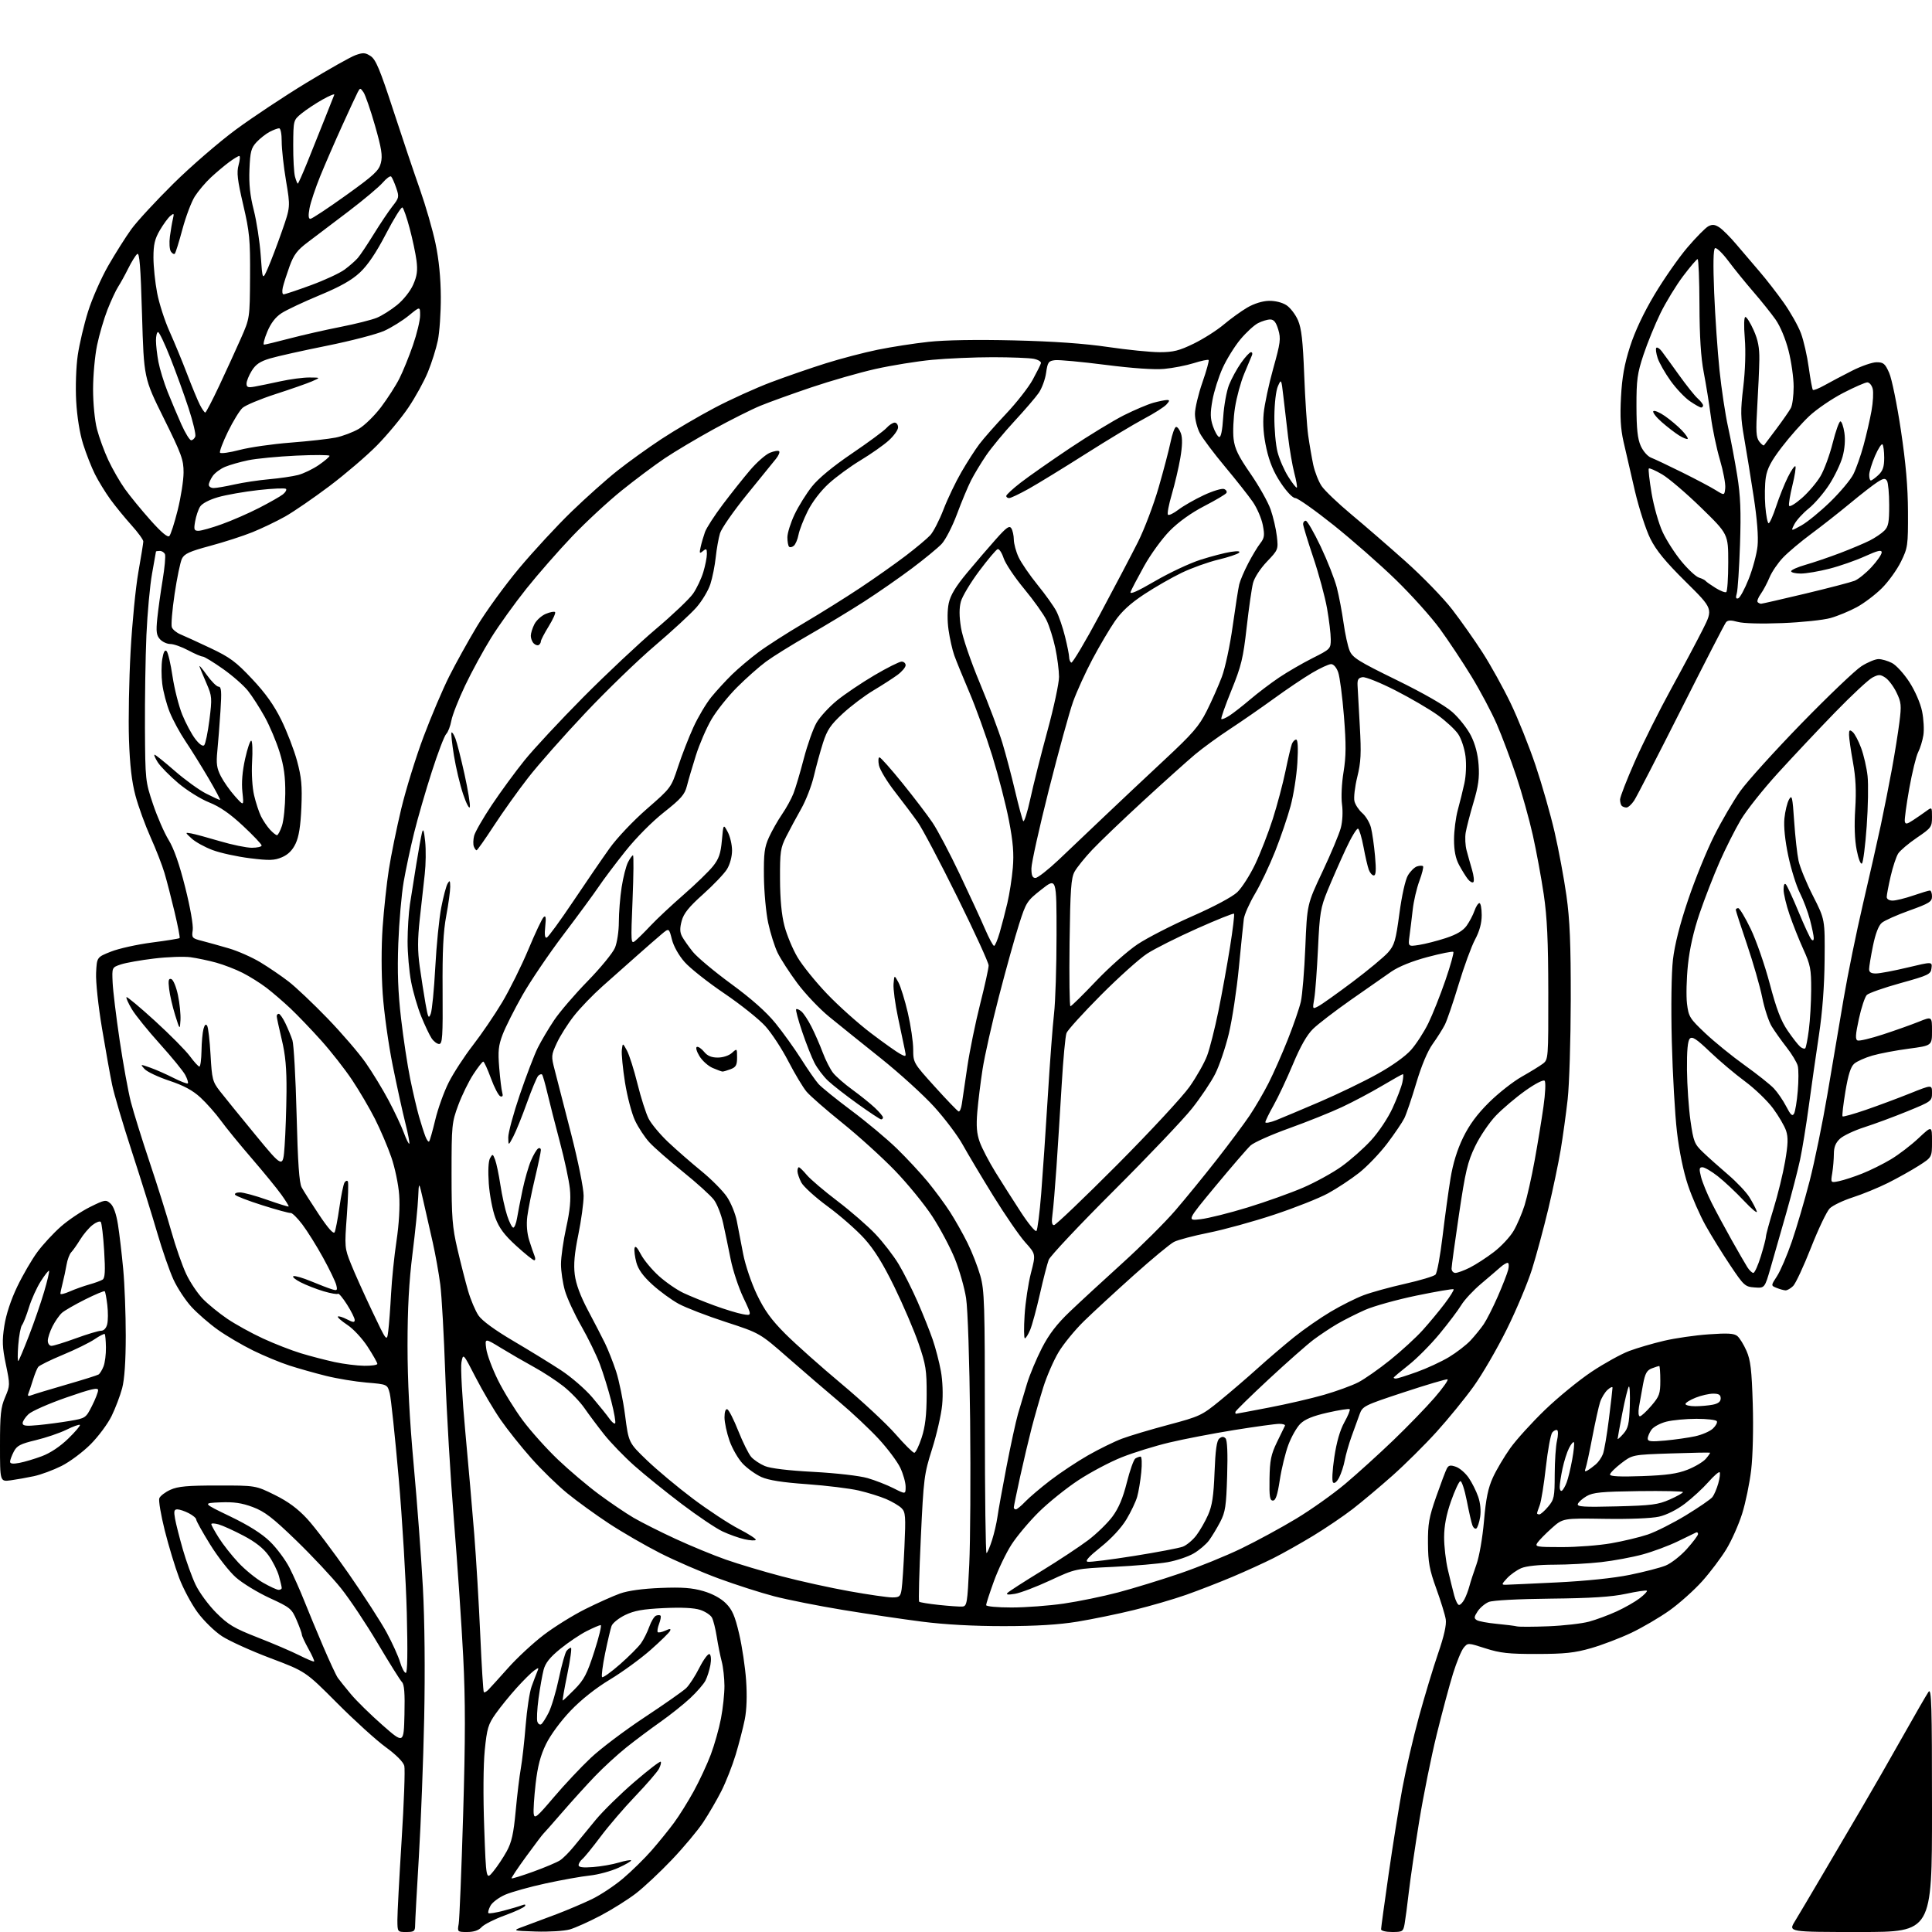 <?xml version="1.0" encoding="UTF-8" standalone="no"?>
<svg 
  version="1.1" 
  xmlns="http://www.w3.org/2000/svg" 
  xmlns:xlink="http://www.w3.org/1999/xlink" 
  xmlns:svg="http://www.w3.org/2000/svg"
  xmlns:rdf="http://www.w3.org/1999/02/22-rdf-syntax-ns#"
  xmlns:cc="http://creativecommons.org/ns#"
  xmlns:dc="http://purl.org/dc/elements/1.1/"
  viewBox="0 0 768 768"
  width="768"
  height="768"
>
<style>svg {background-color: white; }</style>"
<path stroke="none" fill="black" fill-rule="evenodd" d="M161.50,768.00C158.00,768.00 158.00,768.00 157.97,763.25C157.96,760.64 158.72,746.35 159.65,731.50C160.59,716.65 161.07,703.36 160.72,701.97C160.31,700.39 157.51,697.57 153.29,694.49C149.55,691.77 140.87,683.89 133.99,676.98C121.48,664.42 121.48,664.42 107.49,659.14C99.80,656.24 91.13,652.31 88.23,650.41C85.31,648.50 80.99,644.28 78.54,640.95C76.12,637.65 72.81,631.48 71.21,627.23C69.60,622.98 67.03,614.49 65.49,608.37C63.96,602.24 62.98,596.48 63.33,595.57C63.69,594.66 65.67,593.14 67.74,592.21C70.74,590.85 74.54,590.51 86.55,590.51C101.60,590.50 101.60,590.50 109.20,594.25C114.56,596.90 118.36,599.71 122.14,603.80C125.09,606.99 132.49,616.78 138.59,625.55C144.69,634.32 151.50,644.88 153.73,649.00C155.95,653.12 158.35,658.41 159.04,660.75C159.74,663.09 160.77,665.00 161.31,665.00C161.97,665.00 162.10,656.78 161.71,641.25C161.37,628.19 159.92,604.00 158.48,587.50C157.03,571.00 155.44,555.88 154.93,553.89C154.00,550.29 154.00,550.29 145.75,549.60C141.21,549.22 133.90,548.01 129.50,546.91C125.10,545.81 118.58,543.97 115.00,542.81C111.42,541.66 104.94,538.97 100.60,536.84C96.25,534.70 89.95,531.00 86.59,528.60C83.22,526.20 78.53,522.13 76.15,519.55C73.77,516.97 70.54,512.08 68.97,508.68C67.40,505.28 64.48,496.88 62.48,490.00C60.48,483.12 55.96,468.62 52.42,457.77C48.88,446.93 45.35,435.00 44.58,431.27C43.80,427.55 41.99,417.41 40.54,408.74C39.05,399.84 38.03,390.26 38.20,386.74C38.50,380.50 38.50,380.50 44.12,378.28C47.22,377.05 54.54,375.43 60.39,374.67C66.25,373.91 71.20,373.12 71.40,372.90C71.60,372.68 70.70,368.00 69.39,362.50C68.08,357.00 66.28,350.02 65.38,347.00C64.49,343.98 62.00,337.59 59.85,332.81C57.71,328.03 55.01,320.61 53.86,316.31C52.38,310.79 51.62,304.25 51.27,294.00C51.00,286.02 51.29,270.27 51.91,259.00C52.53,247.72 53.92,233.55 54.99,227.50C56.06,221.45 56.95,215.94 56.97,215.26C56.99,214.58 54.86,211.65 52.25,208.76C49.64,205.86 45.87,201.25 43.87,198.50C41.88,195.75 39.12,191.25 37.74,188.50C36.36,185.75 34.24,180.35 33.03,176.50C31.68,172.22 30.62,165.58 30.28,159.39C29.97,153.65 30.24,145.80 30.91,141.21C31.56,136.77 33.40,128.94 35.01,123.82C36.62,118.69 40.23,110.50 43.04,105.60C45.86,100.71 49.98,94.18 52.21,91.10C54.44,88.02 61.96,79.88 68.92,73.00C75.88,66.12 87.05,56.47 93.73,51.54C100.42,46.61 113.06,38.22 121.82,32.90C130.57,27.58 139.33,22.65 141.28,21.94C144.34,20.84 145.18,20.89 147.34,22.30C149.38,23.64 151.05,27.63 156.30,43.72C159.85,54.60 164.63,68.80 166.92,75.27C169.20,81.75 172.00,91.42 173.12,96.77C174.47,103.17 175.19,110.44 175.23,118.00C175.26,124.33 174.72,132.15 174.04,135.39C173.36,138.64 171.59,144.26 170.10,147.89C168.62,151.53 165.13,157.88 162.33,162.02C159.54,166.16 153.93,172.91 149.87,177.04C145.82,181.16 137.32,188.43 131.00,193.20C124.67,197.96 116.73,203.42 113.34,205.33C109.95,207.23 104.10,210.04 100.34,211.56C96.58,213.08 89.00,215.53 83.50,217.00C75.35,219.19 73.28,220.13 72.32,222.09C71.67,223.42 70.36,229.72 69.41,236.11C68.45,242.49 67.96,248.45 68.31,249.36C68.66,250.27 70.19,251.53 71.72,252.16C73.25,252.79 78.59,255.23 83.60,257.60C91.39,261.28 93.78,263.04 100.21,269.89C105.54,275.55 108.92,280.30 111.82,286.19C114.07,290.76 116.89,298.08 118.08,302.46C119.85,309.01 120.16,312.31 119.80,320.96C119.48,328.41 118.81,332.64 117.50,335.37C116.25,338.01 114.51,339.73 112.08,340.77C109.04,342.06 107.10,342.12 99.32,341.16C94.27,340.53 87.61,339.08 84.52,337.92C81.43,336.77 77.69,334.70 76.20,333.34C73.50,330.86 73.50,330.86 76.00,331.30C77.38,331.54 82.49,332.93 87.36,334.37C92.24,335.82 97.97,337.00 100.11,337.00C102.25,337.00 104.00,336.59 104.00,336.10C104.00,335.60 100.67,332.09 96.60,328.29C91.41,323.44 87.40,320.67 83.14,318.97C79.80,317.65 74.27,314.19 70.84,311.29C67.42,308.39 63.76,304.66 62.71,303.01C61.66,301.35 61.09,300.00 61.44,300.00C61.80,300.00 65.41,302.90 69.48,306.45C73.55,310.00 79.15,314.05 81.91,315.45C84.67,316.85 87.17,318.00 87.45,318.00C87.73,318.00 85.65,314.06 82.82,309.25C79.99,304.44 75.90,297.86 73.72,294.63C71.54,291.40 68.74,286.23 67.48,283.13C66.22,280.03 64.88,274.95 64.50,271.84C64.11,268.73 64.11,264.30 64.50,262.00C64.98,259.16 65.54,258.14 66.23,258.83C66.79,259.39 67.85,263.89 68.58,268.84C69.32,273.79 71.06,280.64 72.44,284.06C73.83,287.48 76.15,291.82 77.60,293.72C79.22,295.85 80.59,296.81 81.16,296.24C81.67,295.73 82.61,291.19 83.25,286.16C84.34,277.49 84.28,276.74 82.13,271.76C80.88,268.87 79.61,265.82 79.32,265.00C79.02,264.18 80.29,265.62 82.14,268.22C83.99,270.81 86.12,272.95 86.88,272.97C88.01,272.99 88.15,274.82 87.63,282.75C87.28,288.11 86.72,295.24 86.39,298.58C85.90,303.52 86.16,305.39 87.80,308.58C88.91,310.74 91.42,314.30 93.39,316.50C96.96,320.50 96.96,320.50 96.36,314.86C95.96,311.14 96.33,306.62 97.45,301.59C98.38,297.40 99.49,294.18 99.91,294.44C100.33,294.70 100.47,298.49 100.21,302.86C99.95,307.46 100.28,313.06 101.01,316.15C101.70,319.09 102.94,322.85 103.75,324.50C104.57,326.15 106.16,328.51 107.29,329.75C108.42,330.99 109.69,332.00 110.10,332.00C110.51,332.00 111.40,330.31 112.09,328.25C112.77,326.19 113.36,320.45 113.40,315.50C113.45,308.78 112.88,304.60 111.15,299.00C109.88,294.88 107.22,288.57 105.25,285.00C103.27,281.43 100.27,276.75 98.58,274.62C96.88,272.48 92.39,268.54 88.59,265.87C84.79,263.19 81.19,261.00 80.59,261.00C79.98,261.00 77.37,259.88 74.79,258.50C72.20,257.12 69.02,256.00 67.70,256.00C66.39,256.00 64.54,255.15 63.59,254.10C62.18,252.55 61.99,251.07 62.52,245.85C62.88,242.36 63.83,235.50 64.64,230.61C65.45,225.73 65.87,221.11 65.59,220.36C65.30,219.61 64.37,219.00 63.53,219.00C62.69,219.00 62.00,219.11 62.00,219.25C62.00,219.39 61.30,223.32 60.45,228.00C59.60,232.68 58.59,243.70 58.20,252.50C57.82,261.30 57.56,277.95 57.62,289.50C57.74,310.14 57.80,310.66 60.82,319.65C62.51,324.68 65.31,331.10 67.04,333.91C69.14,337.33 71.32,343.55 73.63,352.76C75.64,360.74 76.88,367.85 76.61,369.73C76.15,372.81 76.33,373.01 80.32,374.02C82.62,374.61 87.42,375.95 91.00,377.00C94.58,378.05 100.20,380.54 103.50,382.53C106.80,384.52 111.84,387.95 114.70,390.16C117.56,392.36 124.53,398.96 130.20,404.83C135.87,410.70 142.68,418.62 145.34,422.43C148.01,426.24 152.12,432.99 154.48,437.43C156.84,441.87 159.56,447.65 160.53,450.27C161.50,452.90 162.47,454.86 162.70,454.64C162.92,454.41 162.21,450.69 161.12,446.37C160.02,442.04 157.77,431.75 156.10,423.50C154.43,415.25 152.64,402.43 152.13,395.00C151.57,386.83 151.56,376.41 152.10,368.60C152.60,361.51 153.71,351.16 154.58,345.60C155.44,340.05 157.66,329.20 159.50,321.50C161.35,313.80 165.34,300.90 168.38,292.83C171.41,284.76 175.99,273.99 178.55,268.90C181.11,263.80 186.10,254.80 189.64,248.91C193.19,243.01 200.73,232.63 206.41,225.84C212.10,219.05 221.41,208.98 227.12,203.45C232.83,197.92 241.05,190.58 245.39,187.14C249.73,183.69 257.61,178.03 262.89,174.55C268.18,171.07 277.68,165.49 284.01,162.15C290.33,158.81 300.46,154.22 306.51,151.94C312.55,149.67 322.36,146.28 328.31,144.41C334.26,142.54 343.52,140.12 348.91,139.02C354.29,137.92 363.37,136.51 369.10,135.89C375.65,135.17 388.19,134.96 403.00,135.31C418.82,135.69 431.06,136.55 440.47,137.94C448.16,139.07 457.39,140.00 461.00,140.00C466.42,140.00 468.76,139.41 474.53,136.60C478.36,134.73 483.73,131.32 486.45,129.02C489.17,126.73 493.38,123.69 495.80,122.27C498.50,120.69 501.84,119.65 504.40,119.59C506.92,119.54 509.70,120.23 511.39,121.33C512.93,122.34 514.99,125.04 515.98,127.33C517.36,130.54 517.92,135.52 518.44,149.00C518.81,158.62 519.52,169.45 520.02,173.05C520.53,176.66 521.44,181.93 522.04,184.77C522.65,187.61 524.15,191.41 525.36,193.21C526.58,195.02 531.84,200.04 537.04,204.38C542.24,208.71 552.00,217.16 558.72,223.16C565.45,229.16 573.80,237.77 577.28,242.29C580.76,246.80 586.22,254.55 589.40,259.50C592.58,264.45 597.57,273.45 600.48,279.50C603.40,285.55 607.86,296.68 610.40,304.23C612.94,311.78 616.35,323.70 617.97,330.73C619.59,337.75 621.71,349.12 622.68,356.00C624.04,365.68 624.43,375.05 624.40,397.50C624.37,413.45 623.82,431.23 623.17,437.00C622.52,442.77 621.28,451.77 620.41,457.00C619.54,462.23 617.32,472.83 615.47,480.57C613.62,488.30 610.71,499.10 608.99,504.57C607.27,510.03 602.75,520.80 598.93,528.50C595.11,536.20 589.18,546.41 585.74,551.18C582.31,555.95 575.70,564.05 571.06,569.18C566.42,574.31 558.54,582.12 553.56,586.55C548.58,590.98 541.46,596.95 537.76,599.82C534.05,602.69 526.92,607.52 521.92,610.55C516.92,613.58 509.83,617.57 506.16,619.41C502.50,621.25 495.23,624.57 490.00,626.78C484.77,628.99 476.45,632.22 471.50,633.97C466.55,635.71 457.25,638.42 450.83,639.99C444.41,641.57 434.28,643.65 428.33,644.63C420.76,645.86 411.92,646.40 399.00,646.41C387.04,646.42 375.55,645.79 366.50,644.63C358.80,643.65 344.62,641.54 335.00,639.96C325.38,638.38 313.11,635.94 307.75,634.55C302.39,633.15 292.43,629.96 285.62,627.45C278.80,624.94 268.37,620.41 262.43,617.40C256.50,614.38 247.33,609.08 242.07,605.62C236.81,602.16 229.35,596.76 225.50,593.61C221.65,590.47 215.22,584.21 211.22,579.70C207.21,575.19 201.72,568.30 199.01,564.39C196.30,560.49 191.84,552.92 189.10,547.59C184.11,537.89 184.11,537.89 183.43,541.54C183.05,543.56 183.73,555.84 184.94,568.85C186.15,581.86 187.76,600.38 188.53,610.00C189.29,619.62 190.37,637.56 190.91,649.87C191.45,662.17 192.09,672.42 192.33,672.66C192.57,672.90 193.38,672.47 194.13,671.70C194.88,670.94 198.43,667.03 202.00,663.02C205.57,659.00 211.95,653.10 216.16,649.89C220.37,646.68 227.79,642.07 232.66,639.64C237.52,637.21 243.75,634.42 246.50,633.44C249.69,632.31 255.53,631.51 262.64,631.23C271.15,630.89 275.14,631.19 279.57,632.48C283.20,633.53 286.55,635.35 288.54,637.34C291.09,639.89 292.14,642.30 293.83,649.51C294.99,654.45 296.23,662.77 296.59,668.00C297.01,674.04 296.82,679.68 296.06,683.50C295.40,686.80 293.77,693.10 292.45,697.50C291.12,701.90 288.56,708.42 286.74,712.00C284.93,715.58 281.67,721.16 279.51,724.42C277.35,727.67 271.75,734.36 267.07,739.28C262.40,744.19 255.96,750.22 252.78,752.67C249.59,755.12 243.28,759.09 238.74,761.48C234.21,763.87 228.70,766.34 226.50,766.98C224.30,767.61 218.22,767.98 213.00,767.81C203.50,767.50 203.50,767.50 208.50,765.68C211.25,764.68 216.98,762.54 221.23,760.92C225.49,759.30 231.79,756.62 235.23,754.97C238.68,753.31 244.29,749.59 247.69,746.70C251.10,743.81 256.20,738.80 259.02,735.58C261.84,732.35 265.84,727.42 267.91,724.61C269.99,721.80 273.53,716.12 275.79,712.00C278.05,707.88 281.09,701.35 282.54,697.50C283.99,693.65 285.82,687.20 286.59,683.16C287.37,679.13 287.99,673.28 287.98,670.16C287.96,667.05 287.48,662.70 286.90,660.50C286.32,658.30 285.43,653.89 284.93,650.70C284.43,647.50 283.56,644.05 283.01,643.03C282.46,642.00 280.36,640.61 278.34,639.95C275.92,639.15 270.97,638.91 263.90,639.24C255.53,639.64 252.11,640.25 248.50,642.00C245.95,643.24 243.51,645.20 243.09,646.37C242.68,647.54 241.52,652.45 240.53,657.28C239.54,662.11 239.01,666.34 239.34,666.68C239.68,667.01 242.88,664.72 246.46,661.58C250.03,658.44 253.81,654.66 254.84,653.18C255.88,651.71 257.35,648.76 258.11,646.62C258.87,644.49 260.08,642.52 260.79,642.25C261.50,641.98 262.30,641.97 262.57,642.24C262.84,642.50 262.58,643.97 262.00,645.50C261.42,647.03 261.18,648.51 261.47,648.80C261.76,649.09 263.10,648.82 264.45,648.21C266.33,647.35 266.78,647.37 266.36,648.29C266.07,648.96 262.60,652.36 258.66,655.84C254.72,659.33 247.45,664.63 242.50,667.62C236.79,671.06 231.04,675.62 226.78,680.08C222.88,684.17 218.80,689.71 217.05,693.31C214.84,697.84 213.73,702.06 212.92,709.08C212.32,714.35 211.97,719.74 212.16,721.06C212.46,723.15 213.43,722.35 220.11,714.47C224.29,709.54 230.92,702.48 234.83,698.80C238.74,695.11 248.36,687.85 256.22,682.66C264.07,677.47 271.52,672.25 272.76,671.06C274.00,669.88 276.38,666.21 278.04,662.91C279.71,659.62 281.52,657.20 282.06,657.54C282.64,657.90 282.78,659.71 282.40,661.83C282.03,663.85 281.16,666.64 280.45,668.03C279.75,669.42 277.00,672.59 274.34,675.07C271.68,677.55 266.35,681.79 262.50,684.50C258.65,687.21 252.57,691.76 249.00,694.61C245.43,697.47 239.77,702.66 236.43,706.15C233.09,709.64 227.24,716.10 223.43,720.50C219.62,724.90 216.24,728.73 215.93,729.00C215.61,729.27 212.58,733.30 209.19,737.93C205.81,742.57 203.18,746.51 203.35,746.69C203.53,746.86 207.44,745.65 212.04,743.99C216.64,742.32 221.40,740.31 222.62,739.51C223.84,738.72 226.33,736.21 228.17,733.94C230.00,731.68 233.89,726.94 236.81,723.41C239.73,719.89 246.62,713.13 252.12,708.40C257.62,703.66 262.35,700.02 262.64,700.31C262.93,700.59 262.60,701.88 261.92,703.16C261.23,704.45 257.01,709.33 252.54,714.00C248.07,718.67 241.85,725.93 238.72,730.12C235.58,734.31 232.34,738.30 231.51,738.99C230.68,739.68 230.00,740.78 230.00,741.44C230.00,742.28 231.71,742.50 235.75,742.19C238.91,741.95 243.50,741.15 245.95,740.41C248.40,739.68 250.61,739.28 250.86,739.52C251.10,739.77 248.87,741.09 245.89,742.45C242.92,743.81 237.79,745.21 234.49,745.55C231.20,745.89 223.32,747.30 217.00,748.67C210.68,750.04 203.42,752.06 200.88,753.15C198.35,754.24 195.68,756.23 194.97,757.56C194.25,758.90 193.89,760.22 194.16,760.49C194.43,760.76 197.09,760.34 200.07,759.56C203.06,758.78 206.36,757.81 207.41,757.40C208.63,756.93 209.10,757.03 208.69,757.68C208.35,758.25 204.71,759.93 200.62,761.42C196.53,762.91 192.40,765.00 191.44,766.07C190.27,767.36 188.37,768.00 185.73,768.00C181.82,768.00 181.78,767.96 182.34,764.75C182.65,762.96 183.44,743.50 184.10,721.50C185.02,690.80 185.02,676.15 184.13,658.50C183.48,645.85 181.83,621.55 180.45,604.50C179.07,587.45 177.52,561.19 177.00,546.14C176.49,531.10 175.59,515.12 175.02,510.64C174.44,506.16 173.10,498.68 172.05,494.00C170.99,489.32 169.31,481.90 168.31,477.50C166.50,469.50 166.50,469.50 166.23,476.00C166.09,479.57 165.07,489.62 163.98,498.31C162.58,509.51 162.00,520.16 162.00,534.84C162.00,548.94 162.79,564.18 164.47,582.53C165.83,597.36 167.46,619.17 168.10,631.00C168.82,644.28 169.01,664.16 168.62,683.00C168.27,699.77 167.32,724.52 166.51,738.00C165.70,751.48 165.02,763.74 165.02,765.25C165.00,767.72 164.65,768.00 161.50,768.00zM553.39,768.00C550.94,768.00 549.00,767.53 549.00,766.93C549.00,766.34 550.35,756.47 552.00,744.99C553.65,733.51 556.11,718.13 557.47,710.81C558.83,703.49 561.78,690.75 564.04,682.50C566.30,674.25 569.74,662.88 571.68,657.22C574.04,650.37 575.05,645.88 574.71,643.72C574.44,641.95 572.74,636.45 570.95,631.50C568.22,623.94 567.69,621.06 567.64,613.50C567.58,605.78 568.05,603.15 570.90,595.00C572.73,589.77 574.63,584.74 575.12,583.80C575.84,582.44 576.55,582.30 578.76,583.07C580.27,583.60 582.56,585.58 583.85,587.48C585.15,589.38 586.84,592.76 587.61,595.00C588.47,597.50 588.77,600.60 588.38,603.06C588.02,605.25 587.34,607.29 586.86,607.59C586.38,607.88 585.68,607.33 585.31,606.36C584.94,605.39 583.93,600.97 583.07,596.55C582.20,592.12 581.05,588.63 580.50,588.78C579.95,588.94 578.28,592.54 576.79,596.78C574.94,602.05 574.08,606.56 574.06,611.00C574.04,614.58 574.71,620.42 575.55,624.00C576.39,627.58 577.53,632.19 578.08,634.25C578.63,636.31 579.49,638.00 580.00,638.00C580.51,638.00 581.47,637.00 582.12,635.77C582.78,634.55 583.67,632.19 584.11,630.52C584.54,628.86 585.80,625.01 586.89,621.96C588.03,618.80 589.32,611.36 589.91,604.63C590.68,595.68 591.54,591.50 593.47,587.29C594.86,584.24 597.98,578.99 600.38,575.62C602.79,572.26 608.98,565.44 614.13,560.47C619.28,555.50 627.62,548.68 632.65,545.32C637.69,541.96 644.44,538.23 647.64,537.03C650.85,535.83 657.08,534.01 661.49,532.98C665.90,531.94 673.88,530.79 679.23,530.42C686.81,529.88 689.33,530.03 690.62,531.10C691.53,531.85 693.17,534.50 694.26,536.99C695.88,540.69 696.33,544.50 696.75,558.10C697.04,567.71 696.78,578.75 696.12,584.32C695.50,589.60 693.88,597.44 692.52,601.74C691.17,606.03 688.36,612.35 686.28,615.78C684.20,619.21 679.87,624.96 676.65,628.56C673.43,632.15 667.58,637.38 663.65,640.18C659.72,642.97 652.89,646.97 648.48,649.07C644.07,651.16 636.87,653.91 632.48,655.17C625.95,657.04 622.04,657.46 611.00,657.48C599.70,657.50 596.36,657.13 590.50,655.25C583.51,653.00 583.50,653.00 581.84,655.00C580.92,656.10 579.02,660.72 577.61,665.25C576.20,669.79 573.27,680.70 571.11,689.50C568.94,698.30 565.81,713.83 564.15,724.00C562.50,734.17 560.65,746.77 560.04,752.00C559.44,757.23 558.68,762.96 558.36,764.75C557.81,767.83 557.55,768.00 553.39,768.00zM739.44,768.00C710.89,768.00 710.89,768.00 713.49,763.75C714.92,761.41 720.01,752.83 724.80,744.67C729.58,736.51 736.59,724.59 740.37,718.17C744.15,711.75 751.29,699.30 756.24,690.50C761.19,681.70 765.86,673.61 766.62,672.53C767.80,670.84 768.00,677.60 768.00,719.28C768.00,768.00 768.00,768.00 739.44,768.00zM196.07,743.94C197.63,742.05 200.04,738.44 201.42,735.93C203.39,732.34 204.15,728.92 204.99,719.93C205.57,713.64 206.49,706.02 207.03,703.00C207.57,699.98 208.44,692.30 208.95,685.93C209.46,679.57 210.52,672.60 211.31,670.43C212.09,668.27 213.10,665.63 213.54,664.57C214.29,662.80 214.19,662.76 212.32,664.07C211.21,664.86 208.06,667.98 205.34,671.00C202.61,674.02 198.87,678.63 197.03,681.24C194.06,685.43 193.57,687.09 192.70,695.74C192.12,701.54 192.03,713.99 192.48,726.44C193.23,747.39 193.23,747.39 196.07,743.94zM160.78,681.56C160.99,673.11 160.71,669.57 159.78,668.64C159.08,667.93 154.75,661.02 150.16,653.28C145.58,645.54 139.00,635.67 135.54,631.35C132.08,627.03 124.08,618.49 117.76,612.37C108.37,603.28 105.20,600.85 100.48,599.08C96.12,597.45 92.97,596.99 87.60,597.21C80.50,597.50 80.50,597.50 91.50,602.80C98.91,606.37 104.08,609.63 107.33,612.80C109.99,615.38 113.48,620.07 115.08,623.21C116.68,626.35 119.30,632.22 120.90,636.25C122.50,640.28 125.89,648.45 128.44,654.42C130.99,660.39 133.62,666.04 134.29,666.98C134.96,667.92 137.30,670.84 139.50,673.47C141.70,676.11 147.32,681.62 152.00,685.73C160.50,693.20 160.50,693.20 160.78,681.56zM215.12,685.43C215.62,685.12 216.95,683.06 218.07,680.85C219.20,678.65 221.04,672.49 222.16,667.17C223.28,661.85 224.66,656.94 225.22,656.25C225.79,655.56 226.57,655.00 226.96,655.00C227.35,655.00 226.71,659.73 225.52,665.50C224.34,671.27 223.51,676.00 223.69,676.00C223.87,676.00 226.00,673.98 228.43,671.52C232.18,667.72 233.37,665.42 236.24,656.52C238.11,650.73 239.25,646.00 238.78,646.00C238.32,646.00 235.78,647.09 233.15,648.42C230.53,649.75 225.83,652.92 222.72,655.45C218.58,658.82 216.80,661.06 216.09,663.78C215.56,665.83 214.65,670.97 214.07,675.21C213.50,679.45 213.30,683.61 213.62,684.45C213.94,685.30 214.62,685.74 215.12,685.43zM124.86,660.45C125.07,660.26 124.05,658.00 122.61,655.43C121.18,652.85 120.00,650.33 120.00,649.81C120.00,649.29 119.07,646.70 117.92,644.04C115.96,639.48 115.37,638.99 107.17,635.23C102.40,633.03 96.37,629.35 93.77,627.05C91.16,624.75 86.55,618.85 83.52,613.94C80.48,609.04 78.00,604.58 78.00,604.04C78.00,603.49 76.67,602.36 75.05,601.53C73.43,600.69 71.38,600.00 70.50,600.00C69.21,600.00 69.04,600.70 69.59,603.75C69.96,605.81 71.35,611.27 72.67,615.89C73.99,620.50 76.26,626.80 77.72,629.89C79.17,632.97 82.87,638.01 85.93,641.08C90.74,645.89 93.01,647.24 102.50,650.95C108.55,653.31 115.97,656.49 119.00,658.02C122.03,659.55 124.66,660.65 124.86,660.45zM615.50,646.47C621.55,646.23 628.82,645.40 631.66,644.63C634.50,643.86 639.43,642.03 642.62,640.57C645.81,639.11 649.93,636.77 651.77,635.36C653.62,633.95 654.92,632.59 654.67,632.34C654.42,632.08 650.67,632.63 646.35,633.56C640.61,634.79 632.60,635.31 616.50,635.48C603.35,635.62 593.41,636.15 591.80,636.81C590.32,637.42 588.33,639.09 587.38,640.54C585.94,642.74 585.88,643.31 587.05,644.03C587.81,644.50 591.38,645.16 594.97,645.50C598.56,645.84 602.17,646.30 603.00,646.51C603.83,646.73 609.45,646.71 615.50,646.47zM382.50,638.63C384.38,638.51 384.55,637.51 385.29,622.00C385.72,612.92 385.88,587.05 385.64,564.50C385.38,540.62 384.71,520.37 384.03,516.00C383.39,511.88 381.38,504.83 379.56,500.35C377.74,495.87 373.72,488.30 370.61,483.53C367.50,478.77 360.81,470.57 355.73,465.31C350.65,460.06 341.26,451.54 334.85,446.39C328.45,441.24 322.04,435.65 320.62,433.96C319.20,432.27 315.96,426.86 313.41,421.94C310.87,417.01 306.75,410.71 304.26,407.95C301.77,405.18 294.41,399.30 287.89,394.88C281.37,390.47 274.28,384.86 272.14,382.42C269.81,379.78 267.77,376.14 267.09,373.43C265.94,368.87 265.94,368.87 262.94,371.40C261.29,372.78 256.92,376.60 253.22,379.88C249.52,383.16 243.36,388.63 239.53,392.03C235.70,395.43 230.57,400.75 228.14,403.86C225.71,406.96 222.66,411.78 221.37,414.57C219.08,419.50 219.06,419.81 220.56,425.57C221.42,428.83 224.34,440.20 227.06,450.84C229.85,461.75 232.00,472.42 232.00,475.34C232.00,478.18 231.05,485.14 229.89,490.80C228.36,498.28 227.97,502.63 228.48,506.70C228.95,510.44 230.69,515.15 233.74,520.90C236.25,525.63 239.30,531.52 240.51,534.00C241.72,536.48 243.69,541.47 244.89,545.09C246.08,548.72 247.70,556.59 248.48,562.59C249.89,573.50 249.89,573.50 257.20,580.52C261.21,584.37 269.45,591.25 275.50,595.79C281.55,600.33 289.73,605.71 293.67,607.75C297.62,609.78 300.66,611.75 300.43,612.12C300.20,612.49 298.19,612.38 295.96,611.88C293.74,611.38 289.80,609.98 287.21,608.76C284.62,607.55 277.32,602.64 271.00,597.86C264.68,593.07 256.20,586.23 252.17,582.65C248.15,579.07 242.75,573.49 240.17,570.24C237.60,567.00 234.08,562.28 232.33,559.76C230.59,557.24 226.84,553.34 223.99,551.08C221.14,548.83 215.81,545.36 212.15,543.36C208.49,541.36 202.63,537.96 199.11,535.81C192.72,531.90 192.72,531.90 193.29,536.14C193.60,538.47 195.70,544.09 197.95,548.62C200.19,553.16 204.65,560.39 207.86,564.69C211.06,568.98 217.34,575.98 221.81,580.23C226.28,584.49 233.60,590.68 238.08,594.00C242.55,597.31 248.75,601.51 251.85,603.33C254.96,605.14 262.45,608.92 268.50,611.71C274.55,614.51 283.55,618.22 288.50,619.96C293.45,621.70 303.47,624.70 310.76,626.62C318.05,628.54 330.17,631.21 337.70,632.55C345.24,633.90 352.86,635.00 354.65,635.00C357.56,635.00 357.96,634.65 358.41,631.75C358.69,629.96 359.19,622.38 359.53,614.89C360.08,602.74 359.96,601.10 358.39,599.53C357.42,598.56 354.65,596.92 352.24,595.89C349.83,594.86 344.93,593.33 341.34,592.50C337.76,591.67 328.51,590.54 320.78,589.98C311.00,589.29 305.50,588.42 302.62,587.12C300.36,586.09 297.03,583.71 295.24,581.82C293.45,579.93 291.09,575.84 289.99,572.72C288.90,569.60 288.00,565.43 288.00,563.44C288.00,561.25 288.43,559.98 289.10,560.20C289.71,560.40 291.69,564.29 293.49,568.83C295.30,573.37 297.61,578.03 298.64,579.18C299.66,580.33 302.07,581.95 304.00,582.76C306.22,583.71 313.34,584.57 323.42,585.10C332.51,585.59 341.71,586.65 344.88,587.57C347.92,588.45 352.57,590.27 355.21,591.61C360.00,594.03 360.00,594.03 360.00,591.01C360.00,589.34 359.05,585.96 357.89,583.49C356.73,581.03 352.84,575.83 349.25,571.95C345.65,568.07 338.62,561.45 333.61,557.25C328.60,553.04 319.45,545.17 313.28,539.77C302.06,529.93 302.06,529.93 288.52,525.52C281.07,523.10 272.65,519.85 269.81,518.31C266.96,516.76 262.25,513.32 259.33,510.66C255.63,507.29 253.71,504.62 252.96,501.84C252.37,499.64 252.05,497.10 252.24,496.17C252.49,495.03 253.28,495.80 254.75,498.61C255.93,500.87 259.16,504.76 261.92,507.24C264.68,509.72 269.07,512.75 271.67,513.97C274.27,515.20 279.79,517.44 283.95,518.96C288.10,520.48 293.17,522.03 295.22,522.40C298.94,523.08 298.94,523.08 295.47,515.78C293.57,511.77 291.30,504.89 290.43,500.49C289.56,496.10 288.23,489.70 287.47,486.27C286.71,482.84 285.07,478.67 283.83,476.99C282.59,475.31 277.06,470.30 271.54,465.85C266.02,461.40 260.00,456.13 258.17,454.13C256.33,452.14 253.76,448.24 252.45,445.47C251.13,442.71 249.34,435.89 248.45,430.32C247.57,424.75 247.00,418.91 247.19,417.34C247.53,414.50 247.53,414.50 249.22,417.61C250.15,419.33 252.03,425.26 253.40,430.80C254.77,436.34 256.77,442.59 257.84,444.69C258.91,446.78 262.42,450.99 265.64,454.03C268.87,457.07 274.79,462.25 278.82,465.53C282.84,468.81 287.43,473.45 289.02,475.84C290.60,478.23 292.34,482.51 292.89,485.34C293.43,488.18 294.57,494.09 295.42,498.47C296.29,502.95 298.69,510.03 300.91,514.67C303.92,520.93 306.60,524.64 312.18,530.23C316.21,534.26 326.23,543.19 334.46,550.07C342.69,556.95 352.36,565.94 355.94,570.04C359.52,574.14 362.89,577.50 363.43,577.50C363.98,577.50 365.29,574.80 366.37,571.50C367.80,567.08 368.33,562.60 368.36,554.50C368.39,544.65 368.06,542.52 365.16,534.07C363.38,528.89 359.04,518.76 355.53,511.57C350.97,502.24 347.54,496.73 343.55,492.31C340.47,488.91 333.92,483.17 328.99,479.55C324.07,475.94 319.36,471.65 318.52,470.04C317.68,468.42 317.00,466.40 317.00,465.55C317.00,464.70 317.25,464.00 317.56,464.00C317.88,464.00 319.30,465.39 320.72,467.08C322.15,468.78 327.64,473.45 332.91,477.45C338.18,481.46 345.00,487.38 348.05,490.62C351.10,493.85 355.23,499.20 357.21,502.50C359.20,505.80 362.60,512.55 364.77,517.50C366.93,522.45 369.63,529.20 370.76,532.50C371.90,535.80 373.36,541.42 374.01,545.00C374.72,548.88 374.92,554.32 374.52,558.50C374.15,562.35 372.35,570.23 370.52,576.00C367.34,586.04 367.15,587.59 366.04,611.36C365.40,625.03 365.10,636.43 365.37,636.70C365.64,636.97 369.15,637.55 373.18,637.98C377.21,638.41 381.40,638.70 382.50,638.63zM402.12,639.00C407.69,639.00 417.03,638.30 422.87,637.45C428.72,636.60 438.45,634.60 444.50,633.00C450.55,631.40 461.57,628.02 469.00,625.48C476.43,622.94 487.45,618.46 493.50,615.52C499.55,612.59 509.34,607.27 515.25,603.70C521.16,600.14 529.93,593.91 534.74,589.86C539.55,585.81 548.17,578.00 553.89,572.50C559.62,567.00 567.00,559.37 570.30,555.55C573.60,551.73 575.90,548.47 575.40,548.31C574.91,548.15 567.12,550.45 558.10,553.43C542.24,558.66 541.66,558.95 540.47,562.17C539.79,564.00 538.35,567.98 537.27,571.00C536.18,574.02 534.97,578.28 534.56,580.47C534.16,582.65 533.15,585.74 532.33,587.33C531.45,589.04 530.46,589.86 529.93,589.33C529.41,588.81 529.60,584.67 530.41,579.26C531.31,573.22 532.68,568.49 534.40,565.39C535.85,562.81 536.80,560.47 536.52,560.18C536.24,559.90 532.29,560.51 527.75,561.54C521.91,562.86 518.74,564.16 516.91,565.97C515.49,567.37 513.35,571.13 512.16,574.31C510.97,577.49 509.43,583.79 508.74,588.30C507.82,594.36 507.10,596.50 506.00,596.50C504.77,596.50 504.53,594.93 504.65,587.81C504.77,580.53 505.25,578.18 507.60,573.31C509.14,570.12 510.58,567.16 510.79,566.75C511.00,566.34 509.98,566.00 508.53,566.00C507.08,566.00 498.97,567.12 490.51,568.48C482.06,569.85 470.49,572.07 464.82,573.43C459.14,574.78 450.67,577.40 445.98,579.26C441.29,581.11 433.49,585.24 428.64,588.43C423.79,591.63 416.72,597.32 412.92,601.08C409.11,604.85 404.24,610.65 402.09,613.98C399.94,617.31 396.79,623.88 395.09,628.57C393.39,633.26 392.00,637.53 392.00,638.05C392.00,638.59 396.41,639.00 402.12,639.00zM403.50,633.56C400.73,634.03 399.81,633.92 400.50,633.20C401.05,632.62 407.12,628.71 414.00,624.50C420.88,620.29 429.25,614.75 432.62,612.20C435.99,609.64 440.31,605.43 442.23,602.84C444.68,599.52 446.38,595.50 447.93,589.33C449.14,584.49 450.67,580.20 451.32,579.78C451.97,579.37 452.90,579.02 453.39,579.02C453.89,579.01 454.01,581.78 453.67,585.25C453.33,588.69 452.60,593.08 452.04,595.01C451.49,596.95 449.57,600.98 447.77,603.98C445.76,607.33 441.83,611.58 437.59,614.97C432.71,618.88 431.19,620.60 432.40,620.83C433.34,621.02 441.62,619.97 450.81,618.51C459.99,617.05 468.72,615.39 470.21,614.82C471.70,614.25 474.09,612.25 475.53,610.38C476.96,608.50 479.07,604.84 480.22,602.23C481.85,598.56 482.43,594.77 482.80,585.26C483.14,576.42 483.66,572.70 484.68,571.85C485.68,571.02 486.39,570.99 487.16,571.76C487.86,572.46 488.09,577.60 487.81,586.67C487.45,598.71 487.09,601.08 485.06,604.97C483.78,607.43 481.78,610.73 480.62,612.32C479.45,613.90 476.70,616.24 474.50,617.52C472.30,618.81 467.64,620.37 464.15,620.99C460.65,621.61 450.98,622.45 442.65,622.85C427.50,623.57 427.50,623.57 417.50,628.22C412.00,630.78 405.70,633.18 403.50,633.56zM110.75,631.99C111.44,632.00 112.00,631.66 111.99,631.25C111.99,630.84 111.49,628.70 110.88,626.50C110.27,624.30 108.41,620.62 106.76,618.31C104.71,615.46 101.51,612.94 96.81,610.47C92.99,608.46 88.55,606.44 86.94,605.98C85.32,605.52 84.00,605.47 84.00,605.87C84.00,606.28 85.36,608.75 87.02,611.36C88.67,613.98 92.16,618.40 94.77,621.18C97.37,623.97 101.75,627.53 104.50,629.11C107.25,630.69 110.06,631.99 110.75,631.99zM598.58,629.97C599.63,629.95 608.84,629.53 619.04,629.03C630.43,628.47 641.54,627.32 647.85,626.03C653.49,624.88 659.89,623.23 662.06,622.36C664.24,621.49 668.04,618.53 670.51,615.78C672.98,613.03 675.00,610.34 675.00,609.81C675.00,609.27 674.66,608.98 674.25,609.17C673.84,609.35 670.57,610.93 666.99,612.69C663.40,614.44 657.10,616.79 652.99,617.91C648.87,619.03 641.45,620.41 636.50,620.97C631.55,621.53 623.10,621.99 617.72,621.99C611.68,622.00 606.70,622.52 604.72,623.37C602.95,624.13 600.41,625.93 599.08,627.37C596.85,629.79 596.81,630.00 598.58,629.97zM392.17,617.39C392.54,617.16 393.53,614.84 394.35,612.24C395.18,609.63 396.15,605.48 396.50,603.00C396.84,600.52 398.47,591.52 400.11,583.00C401.76,574.48 403.81,565.02 404.68,562.00C405.55,558.98 407.16,553.58 408.26,550.00C409.35,546.42 412.02,540.07 414.17,535.87C417.01,530.36 420.09,526.34 425.30,521.37C429.26,517.59 438.65,508.93 446.16,502.13C453.67,495.33 463.16,485.88 467.24,481.13C471.33,476.38 478.72,467.32 483.67,461.00C488.62,454.68 494.50,446.78 496.73,443.47C498.96,440.15 502.37,434.30 504.31,430.47C506.26,426.63 509.68,418.88 511.92,413.23C514.17,407.58 516.49,400.83 517.09,398.23C517.70,395.63 518.50,385.84 518.89,376.48C519.59,359.46 519.59,359.46 525.71,346.48C529.08,339.34 532.35,331.53 532.99,329.11C533.67,326.56 533.87,322.66 533.47,319.78C533.08,316.96 533.34,311.41 534.08,306.88C535.10,300.61 535.13,295.94 534.24,284.72C533.61,276.90 532.59,269.04 531.95,267.25C531.28,265.33 530.12,264.00 529.13,264.00C528.21,264.00 524.76,265.59 521.48,267.54C518.19,269.49 511.45,274.03 506.50,277.63C501.55,281.22 493.68,286.68 489.00,289.75C484.32,292.82 478.04,297.39 475.03,299.92C472.03,302.44 462.80,310.72 454.53,318.32C446.27,325.92 437.10,334.70 434.16,337.82C431.22,340.94 428.07,344.85 427.16,346.50C425.77,349.02 425.45,353.54 425.17,374.75C425.00,388.64 425.15,400.00 425.52,400.00C425.89,400.00 430.45,395.51 435.67,390.02C440.89,384.54 448.33,377.94 452.21,375.36C456.09,372.78 465.85,367.78 473.88,364.24C482.54,360.44 489.86,356.53 491.83,354.66C493.66,352.92 496.87,347.90 498.97,343.50C501.06,339.10 504.21,331.01 505.96,325.52C507.71,320.03 509.98,311.48 511.00,306.52C512.02,301.56 513.17,296.71 513.54,295.75C513.91,294.79 514.68,294.00 515.24,294.00C515.91,294.00 516.08,297.22 515.72,303.25C515.42,308.34 514.21,316.05 513.03,320.40C511.86,324.74 509.10,332.84 506.90,338.40C504.70,343.95 501.10,351.56 498.88,355.29C496.67,359.03 494.67,363.53 494.44,365.29C494.21,367.06 493.32,375.79 492.46,384.70C491.60,393.61 489.80,405.42 488.47,410.95C487.13,416.47 484.70,423.64 483.07,426.87C481.44,430.10 477.29,436.29 473.85,440.62C470.42,444.95 456.43,459.66 442.76,473.30C429.09,486.94 417.45,499.32 416.88,500.80C416.31,502.29 414.73,508.40 413.38,514.39C412.02,520.38 410.28,526.79 409.51,528.64C408.73,530.49 407.79,532.00 407.40,532.00C407.02,532.00 406.97,527.84 407.30,522.75C407.62,517.66 408.76,510.13 409.82,506.02C411.76,498.53 411.76,498.53 407.56,493.86C405.25,491.29 399.51,482.95 394.81,475.34C390.11,467.73 384.65,458.57 382.67,455.00C380.70,451.43 375.62,444.68 371.38,440.00C367.14,435.32 357.56,426.62 350.09,420.65C342.61,414.69 333.39,407.26 329.58,404.15C325.77,401.04 320.10,395.06 316.96,390.85C313.83,386.64 310.30,381.18 309.11,378.73C307.92,376.27 306.24,370.94 305.37,366.88C304.50,362.82 303.74,354.55 303.67,348.50C303.57,339.20 303.88,336.77 305.70,332.78C306.89,330.19 309.22,326.09 310.88,323.67C312.54,321.26 314.59,317.53 315.42,315.39C316.26,313.25 318.11,307.00 319.54,301.50C320.98,296.00 323.25,289.61 324.59,287.29C325.94,284.97 329.59,281.00 332.70,278.46C335.82,275.92 342.52,271.41 347.59,268.42C352.65,265.44 357.52,263.00 358.40,263.00C359.28,263.00 360.00,263.65 360.00,264.45C360.00,265.25 358.54,266.98 356.75,268.30C354.96,269.61 350.66,272.39 347.19,274.46C343.72,276.53 338.23,280.67 335.00,283.66C330.15,288.15 328.79,290.17 327.15,295.30C326.06,298.71 324.44,304.65 323.53,308.50C322.63,312.35 320.36,318.20 318.49,321.50C316.62,324.80 313.95,329.75 312.56,332.50C310.25,337.05 310.02,338.58 310.07,349.50C310.10,357.48 310.69,363.70 311.83,368.08C312.78,371.70 315.11,377.31 317.03,380.54C318.94,383.78 324.22,390.32 328.77,395.08C333.31,399.84 341.19,406.89 346.27,410.73C351.34,414.58 356.58,418.29 357.90,418.98C360.20,420.18 360.27,420.12 359.69,417.36C359.36,415.79 358.15,410.04 357.00,404.59C355.84,399.14 355.03,393.06 355.20,391.09C355.50,387.50 355.50,387.50 357.13,390.50C358.02,392.15 359.71,397.61 360.88,402.62C362.04,407.64 363.01,414.17 363.01,417.12C363.03,422.46 363.08,422.56 371.62,432.00C376.34,437.23 380.58,441.64 381.05,441.81C381.51,441.99 382.09,440.64 382.35,438.81C382.60,436.99 383.58,430.32 384.53,424.00C385.47,417.68 387.76,406.49 389.62,399.14C391.48,391.79 393.00,384.88 393.00,383.79C393.00,382.70 387.41,370.49 380.57,356.65C373.74,342.82 366.65,329.39 364.82,326.82C363.00,324.24 358.92,318.82 355.77,314.77C352.61,310.72 349.74,305.96 349.39,304.20C349.04,302.44 349.14,301.03 349.62,301.06C350.11,301.10 354.22,305.73 358.77,311.36C363.32,316.99 368.69,324.03 370.70,327.02C372.71,330.00 377.56,339.20 381.49,347.47C385.42,355.74 389.95,365.54 391.54,369.25C393.14,372.96 394.76,376.00 395.15,376.00C395.54,376.00 396.54,373.64 397.38,370.75C398.22,367.86 399.60,362.57 400.44,359.00C401.28,355.43 402.26,349.12 402.61,345.00C403.09,339.34 402.72,334.73 401.08,326.20C399.89,319.98 396.89,308.37 394.42,300.39C391.94,292.41 387.85,281.07 385.33,275.19C382.82,269.31 380.12,262.71 379.34,260.52C378.56,258.33 377.54,253.78 377.06,250.40C376.53,246.71 376.57,242.48 377.14,239.79C377.83,236.58 379.87,233.19 384.39,227.74C387.86,223.57 393.03,217.54 395.89,214.34C400.08,209.63 401.26,208.80 402.02,210.01C402.54,210.83 402.99,212.85 403.01,214.50C403.03,216.15 403.88,219.30 404.91,221.50C405.93,223.70 409.33,228.65 412.45,232.50C415.58,236.35 418.95,241.07 419.94,243.00C420.93,244.93 422.48,249.45 423.37,253.06C424.27,256.67 425.00,260.36 425.00,261.25C425.00,262.15 425.38,263.12 425.85,263.40C426.31,263.69 431.44,255.06 437.25,244.21C443.06,233.37 449.88,220.39 452.40,215.37C454.91,210.35 458.58,200.68 460.55,193.87C462.52,187.07 464.66,178.90 465.32,175.72C465.97,172.55 466.94,169.85 467.48,169.72C468.01,169.60 468.89,170.75 469.43,172.27C470.09,174.14 470.01,177.31 469.20,182.04C468.54,185.90 467.01,192.40 465.81,196.50C464.60,200.60 463.91,204.25 464.28,204.61C464.65,204.98 466.54,204.07 468.48,202.58C470.42,201.10 474.94,198.52 478.52,196.84C482.10,195.17 485.73,194.06 486.58,194.39C487.43,194.72 487.85,195.43 487.52,195.96C487.19,196.50 483.22,198.85 478.71,201.18C473.51,203.87 468.48,207.47 465.00,211.00C461.98,214.06 457.38,220.38 454.80,225.03C452.21,229.69 449.80,234.30 449.43,235.27C448.98,236.48 452.05,235.13 459.14,231.00C464.84,227.68 473.00,223.85 477.28,222.49C481.56,221.13 486.96,219.73 489.28,219.38C492.09,218.96 493.17,219.08 492.50,219.74C491.95,220.29 488.23,221.53 484.24,222.48C480.25,223.44 473.74,225.77 469.78,227.67C465.82,229.57 459.07,233.44 454.80,236.26C449.34,239.86 445.87,243.05 443.18,246.94C441.07,250.00 437.07,256.77 434.29,262.00C431.51,267.23 428.04,274.85 426.57,278.94C425.11,283.03 420.78,298.76 416.95,313.90C413.13,329.03 410.00,343.12 410.00,345.21C410.00,348.02 410.41,349.00 411.61,349.00C412.49,349.00 416.65,345.74 420.86,341.77C425.06,337.79 433.23,330.02 439.01,324.52C444.80,319.01 455.51,308.93 462.81,302.13C474.12,291.60 476.63,288.69 479.69,282.63C481.66,278.71 484.36,272.62 485.69,269.10C487.02,265.57 488.95,256.54 490.01,248.92C491.07,241.33 492.24,233.86 492.61,232.31C492.98,230.77 494.57,227.03 496.15,224.00C497.72,220.97 499.88,217.38 500.96,216.00C502.63,213.85 502.78,212.82 501.98,208.71C501.47,206.08 499.68,201.94 498.01,199.51C496.33,197.08 491.37,190.79 486.98,185.54C482.59,180.29 478.10,174.31 477.00,172.26C475.90,170.21 475.01,166.72 475.01,164.51C475.02,162.31 476.35,156.69 477.97,152.04C479.59,147.39 480.70,143.37 480.45,143.11C480.19,142.85 477.53,143.41 474.55,144.35C471.56,145.29 466.28,146.32 462.81,146.64C458.83,147.01 450.19,146.41 439.40,145.03C429.99,143.83 420.99,142.99 419.40,143.17C416.79,143.47 416.45,143.95 415.84,148.22C415.48,150.82 414.14,154.42 412.89,156.22C411.63,158.03 407.26,163.10 403.19,167.50C399.12,171.90 394.10,177.97 392.03,181.00C389.97,184.03 387.26,188.51 386.01,190.97C384.76,193.43 382.24,199.45 380.42,204.36C378.59,209.27 375.84,214.61 374.30,216.24C372.76,217.86 367.45,222.23 362.50,225.94C357.55,229.66 349.00,235.60 343.50,239.14C338.00,242.68 328.10,248.67 321.50,252.45C314.90,256.23 307.25,260.98 304.50,263.01C301.75,265.04 296.57,269.63 293.00,273.20C289.43,276.77 284.86,282.49 282.85,285.91C280.84,289.33 278.04,295.81 276.62,300.31C275.20,304.82 273.59,310.30 273.04,312.50C272.20,315.83 270.69,317.56 263.95,322.88C259.23,326.60 252.83,333.05 248.59,338.38C244.59,343.39 239.81,349.75 237.97,352.50C236.12,355.25 229.84,363.80 224.01,371.50C218.17,379.20 210.80,390.09 207.62,395.70C204.44,401.31 200.94,408.28 199.82,411.20C198.13,415.63 197.91,417.82 198.45,424.50C198.81,428.90 199.35,433.34 199.66,434.37C200.03,435.61 199.78,436.09 198.92,435.81C198.20,435.57 196.52,432.36 195.17,428.69C193.83,425.01 192.44,422.00 192.10,422.00C191.75,422.00 189.97,424.28 188.15,427.07C186.32,429.86 183.63,435.37 182.16,439.32C179.61,446.21 179.50,447.30 179.50,466.50C179.50,483.90 179.80,487.80 181.83,496.50C183.11,502.00 185.01,509.45 186.05,513.06C187.09,516.67 188.97,521.11 190.22,522.94C191.66,525.04 196.72,528.73 204.00,533.02C210.32,536.74 218.85,541.98 222.93,544.65C227.02,547.32 232.66,552.20 235.46,555.50C238.26,558.80 241.31,562.60 242.25,563.94C243.19,565.28 244.21,566.12 244.53,565.81C244.84,565.49 244.16,561.53 243.00,557.01C241.85,552.49 239.80,545.86 238.45,542.27C237.10,538.68 233.78,531.87 231.07,527.12C228.36,522.38 225.44,516.06 224.57,513.07C223.71,510.08 223.00,505.34 223.00,502.52C223.00,499.71 223.94,493.15 225.08,487.95C226.59,481.11 226.99,476.85 226.53,472.50C226.18,469.20 224.40,460.88 222.56,454.00C220.73,447.12 218.51,438.39 217.61,434.58C216.72,430.78 215.76,427.43 215.48,427.15C215.20,426.86 214.51,427.09 213.95,427.65C213.40,428.20 211.38,433.04 209.46,438.39C207.55,443.74 205.11,449.78 204.04,451.81C202.09,455.50 202.09,455.50 202.04,452.15C202.02,450.30 204.09,442.65 206.64,435.15C209.20,427.64 212.41,419.25 213.78,416.50C215.15,413.75 218.09,408.80 220.30,405.50C222.52,402.20 228.51,395.22 233.62,389.99C238.72,384.76 243.60,378.81 244.45,376.77C245.32,374.70 246.00,370.16 246.00,366.47C246.00,362.85 246.50,356.65 247.11,352.69C247.72,348.74 248.86,344.26 249.64,342.75C250.41,341.24 251.31,340.00 251.62,340.00C251.93,340.00 251.85,347.98 251.45,357.74C250.74,374.82 250.78,375.43 252.53,373.99C253.53,373.17 256.31,370.42 258.69,367.88C261.08,365.34 266.96,359.83 271.77,355.64C276.57,351.45 281.82,346.36 283.43,344.33C285.77,341.40 286.49,339.31 286.96,334.07C287.55,327.50 287.55,327.50 289.27,330.70C290.22,332.46 291.00,335.78 291.00,338.08C291.00,340.53 290.16,343.62 288.99,345.52C287.88,347.31 283.61,351.79 279.51,355.46C273.83,360.54 271.78,363.09 270.98,366.07C270.20,368.97 270.24,370.58 271.12,372.25C271.78,373.49 273.71,376.23 275.41,378.36C277.11,380.48 283.95,386.21 290.62,391.09C298.68,396.99 304.59,402.23 308.25,406.73C311.27,410.45 315.88,416.88 318.49,421.00C321.10,425.12 324.19,429.58 325.36,430.89C326.54,432.21 332.45,436.99 338.50,441.51C344.55,446.03 352.68,452.82 356.56,456.61C360.45,460.40 365.97,466.34 368.83,469.81C371.68,473.29 375.67,478.69 377.67,481.81C379.68,484.94 382.80,490.46 384.59,494.08C386.39,497.69 388.67,503.54 389.68,507.08C391.34,512.92 391.50,518.21 391.50,565.65C391.50,594.34 391.80,617.62 392.17,617.39zM620.86,615.00C626.84,615.00 635.67,614.32 640.47,613.48C645.27,612.64 651.81,611.07 655.01,610.00C658.20,608.92 665.02,605.48 670.16,602.36C675.30,599.23 680.06,595.96 680.73,595.09C681.41,594.21 682.45,591.77 683.05,589.65C683.64,587.53 683.88,585.55 683.58,585.24C683.27,584.94 681.25,586.71 679.08,589.17C676.91,591.63 672.74,595.47 669.82,597.70C666.60,600.15 662.53,602.20 659.50,602.89C656.55,603.56 647.70,603.92 637.89,603.76C621.28,603.50 621.28,603.50 616.81,607.50C614.35,609.70 611.81,612.29 611.16,613.25C610.06,614.88 610.72,615.00 620.86,615.00zM611.91,602.00C612.41,602.00 613.99,600.62 615.41,598.92C617.80,596.08 618.00,595.10 618.02,586.17C618.04,580.85 618.44,574.81 618.92,572.74C619.40,570.68 619.44,568.77 619.01,568.51C618.58,568.24 617.70,568.66 617.05,569.43C616.41,570.21 615.27,576.39 614.51,583.17C613.76,589.95 612.66,596.77 612.07,598.32C611.48,599.86 611.00,601.33 611.00,601.57C611.00,601.80 611.41,602.00 611.91,602.00zM403.81,600.00C404.26,600.00 405.95,598.62 407.56,596.92C409.18,595.23 413.67,591.42 417.54,588.45C421.41,585.48 428.16,581.00 432.54,578.50C436.92,576.01 442.98,573.03 446.00,571.90C449.02,570.76 457.34,568.28 464.47,566.38C476.93,563.06 477.75,562.67 484.97,556.77C489.11,553.39 495.88,547.58 500.00,543.86C504.12,540.14 510.65,534.56 514.50,531.47C518.35,528.38 524.88,523.85 529.00,521.41C533.12,518.96 538.98,516.03 542.00,514.89C545.02,513.74 552.45,511.69 558.50,510.33C564.55,508.97 570.01,507.33 570.63,506.68C571.26,506.03 572.52,499.20 573.44,491.50C574.36,483.80 575.78,473.45 576.59,468.50C577.56,462.53 579.25,457.05 581.60,452.21C584.09,447.10 587.18,442.91 591.93,438.21C595.66,434.52 601.50,429.93 604.92,428.00C608.33,426.07 612.11,423.75 613.31,422.84C615.47,421.20 615.50,420.79 615.47,394.34C615.44,373.95 615.01,364.62 613.66,355.50C612.68,348.90 610.73,338.32 609.32,332.00C607.91,325.68 604.95,315.10 602.75,308.50C600.54,301.90 597.06,292.63 595.01,287.90C592.96,283.17 588.42,274.62 584.93,268.90C581.44,263.18 575.80,254.68 572.39,250.00C568.98,245.32 561.09,236.53 554.85,230.46C548.61,224.39 537.46,214.61 530.08,208.71C522.70,202.82 515.87,198.00 514.91,198.00C513.89,198.00 511.50,195.51 509.15,191.98C506.33,187.76 504.62,183.69 503.43,178.34C502.28,173.16 501.93,168.67 502.33,164.32C502.66,160.80 504.37,152.77 506.13,146.48C509.00,136.23 509.21,134.64 508.13,131.03C507.24,128.06 506.39,127.00 504.91,127.00C503.80,127.00 501.63,127.66 500.08,128.46C498.52,129.26 495.38,132.15 493.10,134.88C490.82,137.61 487.63,142.74 486.02,146.29C484.41,149.84 482.58,155.61 481.96,159.12C481.05,164.20 481.09,166.30 482.16,169.42C482.90,171.58 484.00,173.51 484.61,173.71C485.33,173.95 485.90,171.19 486.25,165.79C486.54,161.23 487.58,155.47 488.56,153.00C489.54,150.53 491.69,146.59 493.34,144.25C494.99,141.91 496.76,140.00 497.28,140.00C497.79,140.00 497.97,140.56 497.66,141.25C497.36,141.94 495.98,145.22 494.60,148.55C493.21,151.88 491.56,157.95 490.93,162.03C490.29,166.11 490.04,171.70 490.37,174.44C490.83,178.38 492.23,181.26 497.07,188.26C500.43,193.12 504.04,199.52 505.08,202.48C506.11,205.43 507.24,210.25 507.57,213.18C508.16,218.43 508.11,218.56 503.62,223.26C500.99,226.02 498.66,229.60 498.10,231.76C497.57,233.82 496.43,241.77 495.56,249.44C494.19,261.63 493.43,264.77 489.52,274.38C487.06,280.43 485.25,285.58 485.49,285.83C485.74,286.07 487.19,285.46 488.72,284.48C490.25,283.49 493.98,280.58 497.00,278.01C500.02,275.44 505.20,271.52 508.50,269.30C511.80,267.09 517.76,263.63 521.75,261.62C528.87,258.04 529.00,257.90 529.00,254.12C529.00,252.00 528.34,246.49 527.53,241.88C526.72,237.27 524.24,228.12 522.03,221.55C519.81,214.97 518.00,209.01 518.00,208.30C518.00,207.58 518.48,207.00 519.06,207.00C519.65,207.00 522.31,211.61 524.99,217.25C527.67,222.89 530.56,230.25 531.42,233.61C532.28,236.96 533.47,243.26 534.08,247.59C534.68,251.93 535.77,256.91 536.50,258.66C537.66,261.44 540.04,262.92 555.17,270.32C565.91,275.58 574.32,280.41 577.30,283.03C579.94,285.35 583.26,289.56 584.70,292.38C586.41,295.76 587.46,299.72 587.77,304.05C588.14,309.16 587.68,312.48 585.72,319.05C584.34,323.70 582.95,329.07 582.63,331.00C582.31,332.93 582.47,336.07 582.98,338.00C583.49,339.93 584.47,343.40 585.15,345.72C585.84,348.04 586.08,350.26 585.69,350.65C585.30,351.04 584.30,350.49 583.47,349.43C582.64,348.37 581.07,345.83 579.98,343.79C578.61,341.22 578.00,338.14 578.00,333.76C578.00,330.28 578.68,324.98 579.50,321.97C580.33,318.96 581.51,314.17 582.13,311.32C582.77,308.35 582.95,303.79 582.56,300.62C582.18,297.58 580.88,293.63 579.66,291.83C578.45,290.03 574.77,286.62 571.48,284.25C568.19,281.89 560.62,277.46 554.65,274.42C548.69,271.38 542.84,269.02 541.65,269.19C539.95,269.44 539.53,270.13 539.65,272.50C539.73,274.15 540.13,281.39 540.54,288.60C541.16,299.51 541.00,302.90 539.54,308.85C538.57,312.78 538.07,317.14 538.42,318.53C538.77,319.92 540.17,322.03 541.54,323.22C542.91,324.41 544.45,326.98 544.97,328.94C545.48,330.90 546.21,335.99 546.59,340.25C547.09,345.87 546.96,348.00 546.11,348.00C545.47,348.00 544.58,346.99 544.12,345.75C543.66,344.51 542.72,340.46 542.03,336.74C541.33,333.02 540.36,329.73 539.87,329.42C539.38,329.11 537.13,332.83 534.89,337.68C532.64,342.53 529.42,349.88 527.73,354.00C524.94,360.81 524.59,362.92 523.93,377.00C523.52,385.52 522.86,394.46 522.45,396.86C521.71,401.23 521.71,401.23 524.10,399.97C525.42,399.28 531.54,394.92 537.71,390.29C543.87,385.66 550.20,380.39 551.78,378.60C554.32,375.71 554.84,373.92 556.28,363.15C557.24,355.97 558.63,349.74 559.67,347.98C560.64,346.34 562.27,344.73 563.29,344.41C564.31,344.08 565.39,344.05 565.67,344.34C565.96,344.63 565.31,347.26 564.23,350.18C563.14,353.11 561.96,358.20 561.59,361.50C561.22,364.80 560.65,369.48 560.32,371.90C559.73,376.30 559.73,376.30 564.11,375.62C566.53,375.25 571.31,374.02 574.74,372.90C579.06,371.48 581.60,369.96 583.02,367.97C584.15,366.38 585.55,363.72 586.13,362.04C586.72,360.37 587.60,359.00 588.10,359.00C588.59,359.00 589.00,361.14 589.00,363.76C589.00,366.98 588.15,370.12 586.36,373.48C584.90,376.21 581.96,384.25 579.82,391.34C577.68,398.43 575.22,405.64 574.34,407.36C573.46,409.09 571.29,412.52 569.51,415.00C567.48,417.83 565.06,423.59 563.00,430.50C561.20,436.55 559.06,442.85 558.25,444.50C557.44,446.15 554.36,450.69 551.41,454.59C548.45,458.49 543.42,463.73 540.22,466.25C537.02,468.76 531.50,472.41 527.95,474.35C524.40,476.29 514.75,480.12 506.50,482.85C498.25,485.59 486.55,488.81 480.50,490.02C474.45,491.23 468.22,492.87 466.67,493.68C465.11,494.48 457.91,500.45 450.67,506.94C443.42,513.43 434.55,521.61 430.95,525.12C427.35,528.63 422.78,534.20 420.80,537.50C418.83,540.80 416.08,547.10 414.71,551.50C413.34,555.90 411.28,563.10 410.13,567.50C408.99,571.90 406.91,580.67 405.52,586.99C404.14,593.31 403.00,598.83 403.00,599.24C403.00,599.66 403.37,600.00 403.81,600.00zM642.63,598.81C656.54,598.46 659.15,598.12 663.75,596.08C666.64,594.80 669.00,593.47 669.00,593.13C669.00,592.78 661.06,592.61 651.36,592.74C636.59,592.94 633.23,593.26 630.69,594.75C629.02,595.72 627.46,597.13 627.21,597.87C626.84,598.97 629.63,599.14 642.63,598.81zM620.87,592.58C621.35,592.28 622.21,590.80 622.78,589.27C623.36,587.75 624.35,583.64 624.98,580.15C625.62,576.66 625.92,573.58 625.64,573.31C625.37,573.04 624.49,574.09 623.70,575.66C622.90,577.22 621.74,580.88 621.12,583.80C620.50,586.71 620.00,590.00 620.00,591.11C620.00,592.21 620.39,592.88 620.87,592.58zM4.25,588.45C0.00,589.02 -0.00,589.02 0.00,574.59C0.00,562.32 0.30,559.46 2.03,555.43C4.01,550.80 4.02,550.51 2.34,542.42C0.90,535.51 0.80,532.97 1.73,526.98C2.43,522.49 4.34,516.69 6.85,511.46C9.05,506.87 12.65,500.68 14.85,497.70C17.05,494.72 21.25,490.18 24.18,487.60C27.10,485.02 32.32,481.52 35.76,479.81C41.74,476.86 42.11,476.79 43.94,478.44C45.16,479.55 46.23,482.57 46.90,486.84C47.48,490.50 48.41,498.42 48.97,504.42C49.54,510.43 49.99,522.36 49.99,530.92C49.98,541.22 49.49,548.32 48.55,551.87C47.76,554.82 45.88,559.77 44.37,562.87C42.86,565.97 39.10,571.04 36.00,574.14C32.91,577.24 27.71,581.12 24.44,582.75C21.17,584.39 16.25,586.21 13.50,586.80C10.75,587.39 6.59,588.13 4.25,588.45zM652.75,586.78C662.52,586.43 666.75,585.83 670.82,584.23C673.75,583.08 677.02,581.13 678.08,579.91C679.14,578.68 679.90,577.58 679.76,577.47C679.62,577.35 672.62,577.48 664.21,577.76C648.93,578.27 648.93,578.27 644.46,581.68C642.01,583.56 640.00,585.57 640.00,586.16C640.00,586.90 644.06,587.09 652.75,586.78zM631.08,584.51C631.86,584.06 633.34,582.98 634.36,582.10C635.39,581.22 636.66,579.38 637.19,578.00C637.72,576.62 638.79,570.34 639.57,564.04C640.36,557.73 641.00,552.15 641.00,551.63C641.00,551.11 640.12,551.49 639.04,552.47C637.96,553.44 636.62,555.65 636.06,557.37C635.50,559.09 634.12,565.35 632.98,571.27C631.85,577.20 630.64,582.79 630.29,583.69C629.82,584.90 630.03,585.12 631.08,584.51zM7.67,581.53C9.68,581.16 13.74,579.95 16.68,578.85C20.01,577.60 23.94,574.98 27.13,571.87C29.94,569.14 32.02,566.69 31.76,566.42C31.49,566.16 29.08,567.02 26.39,568.35C23.70,569.67 18.22,571.53 14.22,572.49C8.08,573.96 6.70,574.68 5.47,577.07C4.66,578.63 4.00,580.42 4.00,581.06C4.00,581.86 5.16,582.01 7.67,581.53zM661.97,572.64C665.80,572.28 671.15,571.52 673.84,570.94C676.54,570.36 679.71,568.99 680.89,567.89C682.08,566.78 682.78,565.46 682.46,564.94C682.14,564.42 678.51,564.00 674.38,564.00C670.26,564.00 664.87,564.51 662.41,565.13C659.95,565.75 657.28,567.20 656.47,568.35C655.66,569.50 655.00,571.08 655.00,571.87C655.00,573.02 656.31,573.17 661.97,572.64zM645.32,569.94C647.22,567.79 647.62,566.03 647.87,558.95C648.02,554.31 647.85,550.81 647.49,551.18C647.12,551.55 645.96,556.27 644.91,561.67C643.86,567.08 643.02,571.73 643.03,572.00C643.05,572.27 644.08,571.35 645.32,569.94zM15.25,566.50C18.69,566.17 24.33,565.42 27.79,564.83C33.98,563.78 34.13,563.67 36.54,558.91C37.90,556.25 39.00,553.40 39.00,552.60C39.00,551.46 36.15,552.12 26.34,555.54C19.38,557.96 12.63,560.94 11.34,562.15C10.05,563.36 9.00,564.97 9.00,565.72C9.00,566.81 10.32,566.97 15.25,566.50zM651.88,563.00C652.41,563.00 654.45,561.12 656.42,558.82C659.64,555.06 660.00,554.05 660.00,548.82C660.00,545.62 659.80,543.00 659.57,543.00C659.33,543.00 658.01,543.42 656.65,543.94C654.66,544.70 653.96,545.94 653.15,550.19C652.60,553.11 651.86,557.19 651.52,559.25C651.17,561.42 651.32,563.00 651.88,563.00zM491.29,562.00C491.45,562.00 497.36,560.89 504.42,559.53C511.48,558.18 521.32,555.90 526.29,554.47C531.25,553.04 537.38,550.81 539.91,549.51C542.43,548.21 548.17,544.20 552.65,540.59C557.13,536.98 562.93,531.66 565.54,528.76C568.15,525.87 572.08,521.13 574.28,518.22C576.48,515.32 578.08,512.75 577.83,512.50C577.59,512.26 570.96,513.39 563.10,515.01C555.25,516.64 546.05,519.20 542.66,520.70C539.27,522.20 534.31,524.70 531.64,526.25C528.96,527.81 524.69,530.65 522.14,532.56C519.59,534.48 511.58,541.55 504.34,548.27C497.10,555.00 491.14,560.84 491.09,561.25C491.04,561.66 491.13,562.00 491.29,562.00zM673.88,559.00C676.01,559.00 679.16,558.72 680.88,558.38C683.04,557.94 684.00,557.17 684.00,555.88C684.00,554.46 683.27,554.00 681.02,554.00C679.38,554.00 676.23,554.72 674.02,555.61C671.81,556.49 670.00,557.62 670.00,558.11C670.00,558.60 671.74,559.00 673.88,559.00zM12.61,554.58C13.65,554.17 19.84,552.30 26.36,550.41C32.88,548.53 38.65,546.72 39.17,546.39C39.69,546.07 40.59,544.61 41.16,543.15C41.73,541.69 42.16,538.29 42.11,535.60C42.07,532.90 41.85,530.52 41.63,530.30C41.41,530.08 39.60,531.01 37.59,532.37C35.59,533.73 29.91,536.52 24.98,538.56C20.05,540.61 15.64,542.78 15.18,543.39C14.72,544.00 13.79,546.30 13.11,548.50C12.43,550.70 11.61,553.13 11.30,553.91C10.87,554.95 11.21,555.13 12.61,554.58zM554.94,548.00C555.46,548.00 559.17,546.83 563.19,545.39C567.21,543.95 572.98,541.28 576.00,539.46C579.02,537.63 582.89,534.65 584.59,532.82C586.29,530.99 588.63,528.11 589.79,526.42C590.94,524.73 593.46,519.78 595.37,515.42C597.28,511.06 599.15,506.26 599.53,504.75C599.91,503.24 599.80,502.00 599.30,502.00C598.79,502.00 597.50,502.79 596.42,503.75C595.35,504.71 591.92,507.64 588.81,510.27C585.69,512.89 582.13,516.71 580.89,518.77C579.65,520.82 575.75,525.99 572.23,530.25C568.70,534.52 563.16,540.10 559.91,542.65C556.66,545.21 554.00,547.45 554.00,547.65C554.00,547.84 554.42,548.00 554.94,548.00zM144.75,542.92C147.64,542.96 150.00,542.62 150.00,542.16C150.00,541.69 148.28,538.65 146.18,535.41C144.05,532.12 140.47,528.25 138.09,526.68C135.74,525.12 134.04,523.63 134.32,523.35C134.59,523.08 136.21,523.57 137.91,524.45C140.35,525.71 141.00,525.77 141.00,524.72C141.00,523.99 139.63,521.23 137.95,518.58C136.27,515.93 134.66,514.01 134.36,514.30C134.07,514.60 131.50,514.15 128.66,513.31C125.82,512.47 121.70,510.86 119.50,509.73C117.30,508.61 116.02,507.51 116.66,507.29C117.29,507.07 120.44,507.99 123.66,509.33C126.87,510.66 130.57,512.09 131.89,512.49C134.04,513.15 134.21,512.98 133.66,510.77C133.32,509.42 130.96,504.54 128.41,499.91C125.87,495.28 122.16,489.36 120.19,486.75C118.21,484.14 116.12,482.08 115.55,482.18C114.97,482.27 109.89,480.89 104.26,479.10C98.63,477.32 93.77,475.44 93.45,474.93C93.14,474.42 94.00,474.00 95.37,474.00C96.74,474.00 101.59,475.32 106.16,476.94C110.72,478.55 114.58,479.75 114.74,479.60C114.89,479.44 113.60,477.34 111.86,474.91C110.13,472.48 104.83,466.00 100.09,460.50C95.34,455.00 89.79,448.21 87.76,445.40C85.72,442.60 82.09,438.50 79.70,436.29C76.58,433.42 73.06,431.52 67.29,429.60C62.86,428.12 58.43,426.03 57.45,424.94C55.68,422.99 55.71,422.99 59.65,424.38C61.85,425.15 66.02,426.99 68.92,428.46C71.82,429.93 74.41,430.92 74.67,430.66C74.93,430.40 74.47,428.91 73.65,427.34C72.83,425.78 68.29,420.23 63.58,415.00C58.86,409.77 53.83,403.55 52.41,401.17C50.99,398.79 50.03,396.64 50.28,396.38C50.53,396.13 55.64,400.39 61.62,405.85C67.60,411.31 73.85,417.62 75.50,419.87C77.15,422.11 78.84,423.96 79.25,423.98C79.66,423.99 80.04,421.19 80.10,417.75C80.15,414.31 80.51,410.38 80.89,409.01C81.36,407.32 81.83,406.92 82.35,407.75C82.77,408.43 83.38,413.65 83.70,419.35C84.24,428.98 84.50,429.99 87.39,433.72C89.10,435.92 95.45,443.74 101.50,451.09C112.50,464.46 112.50,464.46 113.14,455.48C113.50,450.54 113.83,440.88 113.89,434.00C113.96,424.69 113.48,419.38 111.99,413.19C110.90,408.61 110.00,404.45 110.00,403.94C110.00,403.42 110.37,403.00 110.81,403.00C111.26,403.00 112.44,404.69 113.44,406.75C114.43,408.81 115.69,411.85 116.24,413.50C116.78,415.15 117.53,428.43 117.90,443.00C118.38,462.18 118.94,470.19 119.91,472.00C120.65,473.38 123.75,478.24 126.79,482.82C130.42,488.27 132.57,490.69 133.02,489.82C133.39,489.09 134.25,484.65 134.92,479.94C135.60,475.23 136.51,470.79 136.95,470.08C137.39,469.37 137.99,469.17 138.28,469.64C138.57,470.11 138.38,476.23 137.87,483.24C136.95,495.69 136.98,496.12 139.52,502.45C140.94,506.02 144.74,514.46 147.95,521.22C153.79,533.50 153.79,533.50 154.35,529.00C154.66,526.52 155.16,519.88 155.46,514.24C155.76,508.60 156.73,499.15 157.62,493.24C158.61,486.65 159.02,479.61 158.68,475.00C158.39,470.88 156.98,464.12 155.55,460.00C154.13,455.88 151.21,449.04 149.07,444.81C146.93,440.58 142.83,433.60 139.97,429.31C137.10,425.01 131.57,417.95 127.67,413.61C123.78,409.27 118.29,403.55 115.49,400.90C112.68,398.25 108.38,394.55 105.94,392.68C103.49,390.81 99.22,388.13 96.45,386.73C93.68,385.32 88.96,383.50 85.96,382.67C82.96,381.84 78.35,380.87 75.73,380.51C73.10,380.16 66.60,380.39 61.28,381.03C55.96,381.66 50.00,382.72 48.05,383.37C44.50,384.56 44.50,384.56 44.77,390.53C44.91,393.81 46.17,404.15 47.56,413.50C48.95,422.84 50.95,433.87 52.01,438.00C53.08,442.12 56.44,452.93 59.48,462.00C62.53,471.07 66.41,483.45 68.11,489.50C69.81,495.55 72.48,503.20 74.05,506.50C75.61,509.80 78.60,514.24 80.68,516.37C82.76,518.50 87.11,522.04 90.35,524.24C93.60,526.44 99.96,529.96 104.50,532.05C109.03,534.15 115.84,536.80 119.62,537.95C123.40,539.10 129.43,540.66 133.00,541.44C136.57,542.21 141.86,542.88 144.75,542.92zM7.28,541.00C7.58,540.73 9.48,536.23 11.50,531.00C13.53,525.77 16.24,517.91 17.53,513.53C18.83,509.14 19.71,505.37 19.49,505.16C19.28,504.94 17.80,506.83 16.20,509.34C14.60,511.86 12.49,516.53 11.51,519.71C10.53,522.89 9.29,526.06 8.75,526.74C8.21,527.42 7.54,531.02 7.25,534.74C6.97,538.46 6.98,541.27 7.28,541.00zM20.47,535.00C21.28,535.00 25.64,533.65 30.16,532.00C34.68,530.35 39.19,529.00 40.17,529.00C41.26,529.00 42.22,527.99 42.61,526.42C42.97,525.00 42.99,521.56 42.66,518.78C42.33,516.00 41.87,513.54 41.63,513.30C41.40,513.06 37.90,514.53 33.85,516.55C29.81,518.57 25.66,520.96 24.64,521.86C23.62,522.76 21.94,525.17 20.89,527.21C19.85,529.25 19.00,531.84 19.00,532.96C19.00,534.09 19.66,535.00 20.47,535.00zM27.75,513.37C29.81,512.46 33.30,511.22 35.50,510.60C37.70,509.99 40.07,509.12 40.78,508.67C41.75,508.04 41.90,505.32 41.40,497.17C41.04,491.30 40.43,486.15 40.05,485.72C39.66,485.29 38.17,485.86 36.74,486.99C35.31,488.11 33.12,490.71 31.86,492.77C30.60,494.82 29.01,497.08 28.33,497.78C27.64,498.49 26.79,500.74 26.45,502.78C26.10,504.83 25.41,508.07 24.91,510.00C24.42,511.93 24.01,513.84 24.01,514.26C24.00,514.68 25.69,514.28 27.75,513.37zM709.75,512.94C709.06,512.90 707.47,512.46 706.22,511.96C703.94,511.04 703.94,511.04 706.40,507.27C707.75,505.20 710.41,499.00 712.30,493.50C714.19,488.00 717.37,477.16 719.37,469.42C721.36,461.67 724.54,446.15 726.44,434.92C728.34,423.69 731.23,406.62 732.87,397.00C734.51,387.38 737.95,370.50 740.52,359.50C743.09,348.50 746.30,334.32 747.65,328.00C748.99,321.68 751.00,311.56 752.10,305.52C753.21,299.48 754.53,291.18 755.05,287.08C755.90,280.39 755.78,279.18 753.88,275.26C752.72,272.86 750.73,270.22 749.46,269.38C747.42,268.05 746.82,268.04 744.31,269.34C742.75,270.15 736.08,276.37 729.48,283.16C722.89,289.95 712.68,300.80 706.78,307.28C700.88,313.75 694.22,322.14 691.98,325.92C689.74,329.70 685.95,337.22 683.56,342.64C681.18,348.06 677.61,357.25 675.63,363.05C673.26,369.99 671.67,377.00 670.98,383.55C670.41,389.02 670.24,395.98 670.61,399.00C671.24,404.16 671.69,404.88 677.89,410.74C681.53,414.18 688.55,419.88 693.50,423.42C698.45,426.96 703.70,431.13 705.16,432.68C706.62,434.23 708.83,437.46 710.06,439.85C711.81,443.24 712.50,443.87 713.16,442.68C713.63,441.84 714.30,437.80 714.64,433.69C714.99,429.59 714.99,425.10 714.64,423.71C714.29,422.33 712.30,419.01 710.21,416.35C708.12,413.68 705.45,409.91 704.26,407.97C703.08,406.03 701.38,400.85 700.50,396.47C699.62,392.09 696.89,382.61 694.45,375.41C692.00,368.21 690.00,362.02 690.00,361.66C690.00,361.30 690.44,361.00 690.97,361.00C691.51,361.00 693.74,364.71 695.93,369.25C698.12,373.79 701.52,383.57 703.49,391.00C706.16,401.11 707.95,405.81 710.62,409.70C712.57,412.56 714.82,415.44 715.61,416.09C716.40,416.75 717.30,417.03 717.61,416.72C717.92,416.41 718.57,413.09 719.05,409.33C719.54,405.57 719.95,398.40 719.97,393.39C720.00,385.27 719.66,383.53 716.87,377.39C715.14,373.60 712.67,367.38 711.37,363.57C710.06,359.77 709.00,355.29 709.00,353.62C709.00,351.77 709.35,350.97 709.91,351.55C710.42,352.07 712.69,357.00 714.97,362.50C717.24,368.00 719.53,372.93 720.05,373.45C720.65,374.05 721.00,373.85 721.00,372.91C721.00,372.09 720.33,368.84 719.51,365.69C718.69,362.54 716.87,357.70 715.46,354.93C714.06,352.16 711.99,345.53 710.86,340.19C709.57,334.09 709.01,328.59 709.33,325.34C709.61,322.50 710.43,319.12 711.15,317.84C712.32,315.75 712.55,316.69 713.21,326.50C713.62,332.55 714.40,339.59 714.95,342.15C715.49,344.71 718.08,351.01 720.70,356.15C725.45,365.50 725.45,365.50 725.31,381.50C725.22,392.02 724.44,402.30 723.05,411.50C721.89,419.20 720.09,431.80 719.05,439.50C718.01,447.20 716.44,456.88 715.56,461.00C714.68,465.12 712.23,474.57 710.12,482.00C708.00,489.43 705.20,499.23 703.89,503.78C701.50,512.07 701.50,512.07 697.50,511.78C693.69,511.51 693.23,511.10 687.81,503.00C684.67,498.32 680.27,491.20 678.01,487.16C675.75,483.13 672.59,475.91 670.99,471.13C669.20,465.78 667.51,457.62 666.62,449.96C665.82,443.11 664.90,426.93 664.57,414.00C664.22,400.08 664.41,386.83 665.02,381.50C665.71,375.54 667.74,367.50 671.06,357.67C673.81,349.51 678.48,338.04 681.44,332.17C684.39,326.30 689.04,318.35 691.77,314.50C694.50,310.65 705.45,298.54 716.11,287.58C726.78,276.63 737.50,266.39 739.95,264.83C742.39,263.27 745.45,262.00 746.75,262.00C748.04,262.00 750.45,262.70 752.11,263.56C753.76,264.41 756.86,267.82 759.00,271.12C761.26,274.61 763.37,279.48 764.05,282.72C764.68,285.80 764.92,290.09 764.57,292.26C764.23,294.43 763.29,297.47 762.50,299.00C761.70,300.54 760.11,307.05 758.96,313.46C757.82,319.87 757.02,325.77 757.19,326.56C757.44,327.73 758.06,327.63 760.50,326.02C762.15,324.94 764.51,323.31 765.75,322.40C767.98,320.77 768.00,320.78 768.00,324.84C768.00,328.71 767.69,329.14 762.00,333.00C758.70,335.24 755.35,338.07 754.56,339.29C753.78,340.51 752.43,344.57 751.57,348.31C750.70,352.06 750.00,355.77 750.00,356.56C750.00,357.40 750.97,358.00 752.34,358.00C753.63,358.00 757.30,357.10 760.50,356.00C763.70,354.90 766.69,354.00 767.16,354.00C767.62,354.00 768.00,355.06 768.00,356.36C768.00,358.43 766.89,359.12 759.02,361.94C754.07,363.71 749.14,365.91 748.05,366.83C746.76,367.91 745.52,371.15 744.53,376.00C743.69,380.12 743.00,384.29 743.00,385.25C743.00,386.50 743.79,386.99 745.75,386.97C747.26,386.96 752.91,385.89 758.30,384.60C768.11,382.26 768.11,382.26 767.80,384.86C767.52,387.29 766.67,387.70 755.50,390.80C748.90,392.63 742.87,394.75 742.10,395.50C741.34,396.25 739.91,400.52 738.94,405.00C737.56,411.38 737.45,413.23 738.44,413.61C739.13,413.88 743.70,412.79 748.60,411.18C753.49,409.58 759.86,407.32 762.75,406.15C768.00,404.03 768.00,404.03 768.00,409.83C768.00,415.64 768.00,415.64 758.75,416.87C753.66,417.54 747.15,418.78 744.29,419.61C741.42,420.44 738.19,421.88 737.11,422.81C735.69,424.02 734.70,427.16 733.57,433.92C732.71,439.10 732.20,443.53 732.44,443.78C732.69,444.02 736.85,442.85 741.69,441.19C746.54,439.52 754.44,436.58 759.25,434.65C768.00,431.14 768.00,431.14 768.00,434.44C768.00,437.69 767.82,437.83 758.25,441.74C752.89,443.93 745.20,446.78 741.17,448.07C737.14,449.36 732.75,451.43 731.42,452.66C729.68,454.27 729.00,455.98 728.99,458.70C728.98,460.79 728.69,464.24 728.34,466.36C727.70,470.22 727.70,470.22 731.10,469.51C732.97,469.12 737.10,467.77 740.28,466.50C743.46,465.24 748.58,462.70 751.66,460.85C754.75,459.01 759.68,455.23 762.63,452.46C768.00,447.43 768.00,447.43 768.00,453.73C768.00,460.02 768.00,460.02 762.75,463.38C759.86,465.22 754.35,468.30 750.50,470.23C746.65,472.15 740.35,474.73 736.50,475.97C732.65,477.21 728.53,479.19 727.34,480.36C726.16,481.54 722.81,488.55 719.91,495.94C717.00,503.33 713.81,510.19 712.81,511.19C711.82,512.18 710.44,512.97 709.75,512.94zM578.54,506.00C579.39,506.00 581.97,505.05 584.29,503.89C586.61,502.72 590.89,499.95 593.80,497.72C596.72,495.50 600.26,491.71 601.67,489.30C603.08,486.90 605.05,482.30 606.05,479.10C607.04,475.89 608.84,467.92 610.03,461.38C611.22,454.85 612.80,445.23 613.54,440.00C614.31,434.57 614.51,430.12 614.01,429.62C613.50,429.11 610.25,430.78 606.32,433.58C602.57,436.25 597.33,440.69 594.67,443.45C592.02,446.21 588.29,451.71 586.39,455.67C583.39,461.89 582.52,465.57 579.98,482.69C578.36,493.58 577.03,503.29 577.02,504.25C577.01,505.21 577.69,506.00 578.54,506.00zM696.98,506.00C697.50,506.00 698.84,503.03 699.96,499.39C701.08,495.76 702.00,492.22 702.00,491.52C702.00,490.82 703.37,485.80 705.04,480.37C706.71,474.94 708.77,466.54 709.60,461.70C710.78,454.87 710.87,452.14 710.00,449.49C709.38,447.61 707.03,443.60 704.79,440.57C702.54,437.54 697.51,432.70 693.60,429.82C689.70,426.94 683.45,421.67 679.73,418.11C674.36,412.97 672.71,411.89 671.73,412.87C670.89,413.72 670.53,417.65 670.60,425.31C670.66,431.46 671.29,440.55 671.99,445.50C673.18,453.81 673.55,454.77 676.93,458.00C678.93,459.93 683.40,463.91 686.84,466.86C690.29,469.80 694.13,473.85 695.38,475.86C696.63,477.86 697.96,480.40 698.34,481.50C698.73,482.60 696.45,480.74 693.27,477.36C690.10,473.98 685.43,469.60 682.90,467.61C680.37,465.62 677.60,464.00 676.75,464.00C675.46,464.00 675.37,464.63 676.19,467.86C676.73,469.98 678.62,474.60 680.39,478.11C682.16,481.62 685.77,488.32 688.40,493.00C691.03,497.68 693.83,502.51 694.61,503.75C695.40,504.99 696.47,506.00 696.98,506.00zM212.36,500.98C211.89,500.97 208.67,498.39 205.21,495.23C200.46,490.90 198.43,488.18 196.90,484.08C195.79,481.10 194.62,474.98 194.30,470.49C193.95,465.45 194.14,461.58 194.79,460.41C195.80,458.61 195.91,458.64 196.82,461.02C197.34,462.40 198.29,466.90 198.91,471.02C199.54,475.13 200.75,480.64 201.61,483.25C202.46,485.86 203.55,488.00 204.04,488.00C204.52,488.00 205.19,486.31 205.53,484.25C205.87,482.19 206.86,477.12 207.72,473.00C208.59,468.88 210.09,463.64 211.07,461.36C212.04,459.08 213.32,456.92 213.92,456.55C214.51,456.18 215.00,456.47 215.00,457.19C215.00,457.91 213.93,463.00 212.62,468.50C211.31,474.00 209.96,480.78 209.61,483.56C209.21,486.78 209.49,490.23 210.37,493.06C211.13,495.50 212.09,498.29 212.49,499.25C212.89,500.21 212.83,500.99 212.36,500.98zM412.00,489.33C412.42,488.87 413.27,482.20 413.89,474.50C414.50,466.80 415.68,449.48 416.51,436.00C417.33,422.52 418.45,407.68 418.99,403.00C419.54,398.32 419.99,384.23 419.99,371.68C420.00,348.87 420.00,348.87 414.00,353.58C408.22,358.12 407.89,358.64 405.09,367.40C403.48,372.40 399.90,385.27 397.12,396.00C394.33,406.73 391.40,419.77 390.59,425.00C389.78,430.23 388.84,437.88 388.49,442.00C388.02,447.64 388.26,450.61 389.46,453.97C390.34,456.43 393.16,461.83 395.71,465.97C398.27,470.11 402.81,477.25 405.80,481.83C408.79,486.42 411.58,489.79 412.00,489.33zM418.99,487.00C419.66,487.00 430.93,476.23 444.03,463.08C457.12,449.92 470.11,435.92 472.89,431.96C475.67,428.00 478.80,422.46 479.85,419.63C480.91,416.81 482.91,408.88 484.32,402.00C485.72,395.12 487.80,383.69 488.93,376.58C490.07,369.48 490.79,363.46 490.54,363.21C490.29,362.96 483.68,365.61 475.84,369.11C468.01,372.60 459.10,377.08 456.05,379.05C453.00,381.02 444.71,388.46 437.63,395.57C430.56,402.68 424.40,409.47 423.95,410.65C423.49,411.84 422.63,421.06 422.04,431.15C421.44,441.24 420.50,456.02 419.96,464.00C419.41,471.98 418.70,480.41 418.37,482.75C417.95,485.75 418.13,487.00 418.99,487.00zM477.29,484.65C480.35,484.29 488.76,482.19 495.99,479.97C503.21,477.75 513.10,474.22 517.97,472.12C522.84,470.02 529.72,466.24 533.26,463.71C536.79,461.19 542.09,456.51 545.01,453.31C548.04,450.01 551.73,444.47 553.56,440.50C555.33,436.65 557.09,432.04 557.47,430.25C557.85,428.46 557.94,427.00 557.66,427.00C557.39,427.00 553.64,429.10 549.33,431.66C545.02,434.22 537.90,438.00 533.50,440.06C529.10,442.13 519.65,445.92 512.50,448.49C505.35,451.06 498.44,454.14 497.14,455.33C495.85,456.52 489.60,463.76 483.26,471.40C471.73,485.31 471.73,485.31 477.29,484.65zM170.57,453.76C170.86,453.48 171.96,449.59 173.03,445.13C174.09,440.67 176.50,433.98 178.38,430.26C180.26,426.54 184.58,419.90 187.99,415.50C191.40,411.10 196.65,403.40 199.64,398.39C202.63,393.37 207.30,383.96 210.02,377.46C212.73,370.97 215.46,365.17 216.10,364.58C216.95,363.77 217.12,364.71 216.74,368.29C216.40,371.52 216.59,372.97 217.33,372.72C217.94,372.52 222.63,366.09 227.77,358.43C232.90,350.77 239.44,341.23 242.30,337.23C245.23,333.12 251.70,326.29 257.14,321.55C266.74,313.19 266.80,313.10 269.52,304.82C271.02,300.24 273.77,293.17 275.63,289.10C277.49,285.02 280.70,279.63 282.76,277.10C284.82,274.58 288.52,270.54 291.00,268.12C293.48,265.71 298.20,261.72 301.50,259.26C304.80,256.79 312.90,251.60 319.50,247.71C326.10,243.82 336.23,237.49 342.00,233.65C347.77,229.81 355.88,224.09 360.00,220.95C364.12,217.81 368.52,214.13 369.78,212.77C371.03,211.42 373.40,206.82 375.04,202.56C376.68,198.29 379.89,191.58 382.17,187.65C384.45,183.72 387.67,178.70 389.34,176.50C391.01,174.30 395.77,168.89 399.93,164.48C404.10,160.07 408.85,153.99 410.50,150.98C412.15,147.97 413.63,145.00 413.79,144.38C413.96,143.77 412.67,142.98 410.92,142.63C409.18,142.29 401.84,142.00 394.62,142.00C387.41,142.00 376.56,142.47 370.53,143.04C364.50,143.61 354.37,145.25 348.03,146.67C341.69,148.09 330.20,151.39 322.50,153.99C314.80,156.60 305.69,159.88 302.25,161.30C298.81,162.71 290.49,166.89 283.75,170.58C277.01,174.28 268.23,179.51 264.22,182.20C260.22,184.89 252.52,190.65 247.12,195.00C241.72,199.35 232.87,207.54 227.47,213.20C222.07,218.87 213.87,228.22 209.26,234.00C204.64,239.78 198.34,248.55 195.26,253.50C192.18,258.45 187.52,267.00 184.90,272.50C182.28,278.00 179.81,284.29 179.42,286.47C179.02,288.66 178.10,291.05 177.37,291.77C176.64,292.50 174.06,299.26 171.64,306.80C169.21,314.33 166.06,325.23 164.63,331.00C163.20,336.77 161.33,345.55 160.47,350.50C159.61,355.45 158.65,366.48 158.33,375.00C157.91,386.33 158.21,394.37 159.43,404.90C160.35,412.83 161.99,423.63 163.07,428.90C164.15,434.18 165.72,440.88 166.55,443.79C167.39,446.69 168.52,450.24 169.07,451.67C169.61,453.11 170.29,454.04 170.57,453.76zM507.25,445.31C509.59,444.38 517.38,441.10 524.57,438.02C531.75,434.94 542.04,429.98 547.42,426.99C553.37,423.70 558.68,419.90 560.95,417.32C563.01,414.98 566.08,410.24 567.77,406.78C569.46,403.33 572.52,395.65 574.56,389.72C576.60,383.79 578.02,378.69 577.72,378.39C577.42,378.09 572.82,379.01 567.49,380.43C561.36,382.06 556.05,384.20 553.06,386.25C550.46,388.04 543.20,393.10 536.94,397.50C530.68,401.90 523.93,407.07 521.96,409.00C519.53,411.37 516.95,415.89 513.98,423.00C511.56,428.77 508.11,436.13 506.29,439.35C504.48,442.56 503.00,445.60 503.00,446.09C503.00,446.58 504.91,446.23 507.25,445.31zM350.25,444.97C349.84,444.96 345.68,442.21 341.00,438.86C336.32,435.51 331.00,431.36 329.16,429.63C327.33,427.91 324.90,424.70 323.76,422.50C322.63,420.30 320.42,414.71 318.86,410.08C317.29,405.45 316.22,401.44 316.48,401.19C316.74,400.93 317.67,401.31 318.55,402.04C319.44,402.78 321.25,405.53 322.58,408.17C323.92,410.80 325.93,415.40 327.05,418.40C328.17,421.39 330.01,425.02 331.15,426.47C332.30,427.92 335.76,430.95 338.86,433.19C341.96,435.44 345.96,438.66 347.75,440.34C349.54,442.02 351.00,443.75 351.00,444.20C351.00,444.64 350.66,444.99 350.25,444.97zM287.18,425.96C286.81,425.94 285.05,425.29 283.27,424.52C281.49,423.75 279.13,421.63 278.03,419.81C276.90,417.95 276.46,416.35 277.03,416.16C277.58,415.97 278.87,416.85 279.89,418.11C281.20,419.72 282.80,420.40 285.32,420.40C287.40,420.40 289.76,419.62 290.95,418.55C292.98,416.71 293.00,416.72 293.00,420.37C293.00,423.40 292.55,424.22 290.43,425.02C289.02,425.56 287.56,425.98 287.18,425.96zM174.56,415.00C173.73,415.00 172.36,413.96 171.53,412.68C170.69,411.40 168.84,407.50 167.42,403.99C166.00,400.49 164.19,394.30 163.42,390.23C162.64,386.15 162.01,378.93 162.02,374.16C162.03,369.40 162.45,362.80 162.95,359.50C163.45,356.20 164.59,349.00 165.49,343.50C166.38,338.00 167.40,332.38 167.75,331.00C168.22,329.14 168.54,330.05 169.01,334.50C169.36,337.80 169.28,343.65 168.84,347.50C168.40,351.35 167.51,359.34 166.87,365.26C165.98,373.42 165.98,378.02 166.85,384.26C167.49,388.79 168.52,395.41 169.15,398.97C170.15,404.65 170.41,405.14 171.23,402.97C171.75,401.61 172.56,393.30 173.03,384.50C173.50,375.70 174.57,365.01 175.40,360.75C176.23,356.48 177.36,352.21 177.92,351.25C178.78,349.78 178.94,349.98 178.97,352.50C178.98,354.15 178.28,359.32 177.40,364.00C176.21,370.31 175.83,377.97 175.94,393.75C176.06,412.13 175.87,415.00 174.56,415.00zM71.74,405.50C71.50,409.50 71.50,409.50 69.62,403.50C68.59,400.20 67.51,395.53 67.23,393.12C66.82,389.66 67.01,388.83 68.11,389.20C68.87,389.45 70.06,392.31 70.74,395.58C71.42,398.83 71.87,403.30 71.74,405.50zM740.16,343.24C739.66,343.74 738.76,341.48 738.06,337.89C737.26,333.86 737.06,328.09 737.48,321.58C737.94,314.35 737.69,309.09 736.58,303.00C735.73,298.32 735.03,293.43 735.02,292.13C735.00,290.16 735.25,289.96 736.46,290.97C737.27,291.64 738.78,294.50 739.83,297.34C740.88,300.18 742.03,305.20 742.39,308.50C742.75,311.80 742.59,320.77 742.04,328.43C741.49,336.09 740.65,342.75 740.16,343.24zM189.45,338.00C189.17,338.00 188.68,337.32 188.36,336.50C188.04,335.67 188.09,333.76 188.47,332.25C188.84,330.74 192.01,325.23 195.50,320.00C198.99,314.77 204.84,306.79 208.49,302.26C212.14,297.73 222.64,286.45 231.81,277.20C240.99,267.95 253.99,255.74 260.69,250.07C267.40,244.41 274.07,238.06 275.51,235.98C276.96,233.90 278.78,230.05 279.57,227.44C280.36,224.82 281.00,221.57 281.00,220.22C281.00,218.10 280.78,217.94 279.44,219.05C278.06,220.19 277.95,220.00 278.52,217.42C278.87,215.82 279.65,213.15 280.24,211.50C280.83,209.85 284.03,204.90 287.35,200.50C290.67,196.10 295.54,189.97 298.18,186.88C300.82,183.78 304.35,180.68 306.02,179.99C307.70,179.30 309.36,179.02 309.72,179.38C310.07,179.74 309.50,181.11 308.43,182.42C307.37,183.73 302.17,190.14 296.88,196.65C291.59,203.17 286.79,210.07 286.21,212.00C285.63,213.93 284.87,218.20 284.52,221.50C284.17,224.80 283.22,229.60 282.39,232.17C281.57,234.74 279.05,238.93 276.81,241.48C274.56,244.03 267.20,250.82 260.45,256.57C253.69,262.31 241.20,274.39 232.69,283.41C224.17,292.43 213.94,304.02 209.95,309.16C205.95,314.29 199.82,322.89 196.32,328.25C192.83,333.61 189.73,338.00 189.45,338.00zM409.58,317.49C410.77,311.99 413.83,299.87 416.37,290.54C418.92,281.21 420.99,271.53 420.98,269.04C420.97,266.54 420.31,261.40 419.51,257.62C418.70,253.83 417.14,248.85 416.02,246.55C414.91,244.25 410.91,238.64 407.13,234.08C403.35,229.52 399.67,224.03 398.96,221.87C398.24,219.71 397.18,218.10 396.58,218.29C395.99,218.48 392.68,222.40 389.24,227.00C385.80,231.60 382.52,237.07 381.96,239.14C381.27,241.71 381.28,244.99 382.00,249.47C382.60,253.26 385.76,262.56 389.49,271.50C393.03,280.01 397.06,290.69 398.44,295.24C399.82,299.78 402.10,308.41 403.51,314.41C404.92,320.41 406.38,325.80 406.74,326.39C407.11,326.99 408.38,322.98 409.58,317.49zM186.77,320.77C186.57,321.72 185.38,319.48 184.13,315.78C182.88,312.09 181.22,305.14 180.45,300.35C179.67,295.55 179.24,291.43 179.49,291.18C179.74,290.93 180.44,292.02 181.05,293.61C181.66,295.20 183.28,301.57 184.65,307.77C186.02,313.96 186.97,319.81 186.77,320.77zM646.55,321.00C645.88,321.00 645.03,320.70 644.67,320.33C644.30,319.97 644.00,318.83 644.00,317.81C644.00,316.80 646.66,309.96 649.90,302.63C653.15,295.30 659.64,282.33 664.32,273.81C669.00,265.28 674.66,254.65 676.91,250.17C681.00,242.04 681.00,242.04 670.11,231.27C662.04,223.29 658.39,218.85 656.04,214.14C654.29,210.65 651.53,202.10 649.89,195.14C648.26,188.19 646.22,179.35 645.36,175.50C644.21,170.38 643.95,165.64 644.37,157.85C644.79,149.94 645.72,144.79 647.96,137.78C649.91,131.69 653.38,124.33 657.74,117.04C661.46,110.82 667.31,102.43 670.75,98.40C674.19,94.37 677.93,90.57 679.07,89.96C680.67,89.11 681.66,89.21 683.49,90.40C684.78,91.25 687.79,94.25 690.17,97.08C692.55,99.91 696.69,104.76 699.37,107.86C702.05,110.96 706.42,116.59 709.09,120.37C711.76,124.14 714.83,129.59 715.90,132.47C716.98,135.36 718.38,141.49 719.01,146.11C719.65,150.72 720.38,154.72 720.65,154.98C720.92,155.25 723.02,154.42 725.32,153.13C727.62,151.84 732.50,149.26 736.17,147.40C739.84,145.53 744.25,144.00 745.98,144.00C748.71,144.00 749.36,144.55 750.99,148.25C752.02,150.59 754.11,160.82 755.63,171.00C757.60,184.16 758.42,193.54 758.45,203.50C758.50,216.91 758.38,217.74 755.65,223.30C754.08,226.49 750.68,231.22 748.09,233.80C745.50,236.39 741.00,239.79 738.09,241.37C735.18,242.94 730.48,244.89 727.65,245.68C724.82,246.48 716.20,247.39 708.50,247.69C700.13,248.02 693.01,247.83 690.80,247.22C688.07,246.46 686.83,246.50 686.11,247.37C685.57,248.02 677.54,263.62 668.27,282.03C658.99,300.44 650.59,316.74 649.59,318.25C648.59,319.76 647.22,321.00 646.55,321.00zM214.16,256.40C213.70,256.69 212.80,256.40 212.16,255.76C211.52,255.12 211.00,253.77 211.00,252.75C211.00,251.73 211.65,249.64 212.45,248.09C213.25,246.55 215.29,244.71 216.98,244.01C218.68,243.30 220.33,242.99 220.65,243.32C220.97,243.64 219.83,246.18 218.12,248.96C216.40,251.75 215.00,254.45 215.00,254.96C215.00,255.47 214.62,256.12 214.16,256.40zM700.05,240.00C700.44,240.00 708.36,238.19 717.63,235.98C726.91,233.76 735.73,231.46 737.22,230.87C738.72,230.27 741.76,227.81 743.97,225.41C746.19,223.01 748.00,220.39 748.00,219.59C748.00,218.46 746.47,218.82 741.34,221.14C737.68,222.80 731.31,225.03 727.18,226.08C723.06,227.14 717.95,228.00 715.84,228.00C713.73,228.00 712.00,227.58 712.00,227.07C712.00,226.56 714.59,225.41 717.75,224.51C720.91,223.61 727.10,221.50 731.50,219.83C735.90,218.15 741.21,215.91 743.29,214.85C745.38,213.79 747.96,212.04 749.04,210.96C750.67,209.33 751.00,207.62 750.98,200.75C750.98,196.21 750.58,191.89 750.11,191.14C749.41,190.03 748.74,190.11 746.38,191.59C744.79,192.59 739.90,196.38 735.50,200.03C731.10,203.68 724.12,209.16 720.00,212.21C715.88,215.26 710.83,219.50 708.80,221.63C706.76,223.76 704.35,227.30 703.43,229.50C702.52,231.70 700.94,234.68 699.92,236.11C698.89,237.55 698.35,239.01 698.70,239.36C699.05,239.71 699.66,240.00 700.05,240.00zM690.98,237.84C691.68,237.61 693.56,234.13 695.15,230.12C696.75,226.10 698.32,220.25 698.65,217.10C699.03,213.42 698.49,206.43 697.11,197.44C695.94,189.77 694.24,179.27 693.33,174.10C691.89,165.87 691.84,163.36 692.98,153.82C693.77,147.17 694.00,139.65 693.58,134.47C693.17,129.43 693.27,126.00 693.82,126.00C694.34,126.00 695.81,128.36 697.10,131.25C698.84,135.13 699.43,138.19 699.36,143.00C699.31,146.57 698.94,154.90 698.54,161.50C697.94,171.47 698.07,173.84 699.32,175.50C700.16,176.60 701.02,177.27 701.24,177.00C701.45,176.72 703.70,173.74 706.22,170.37C708.74,167.00 711.30,163.31 711.90,162.18C712.51,161.06 713.00,157.25 713.00,153.73C713.00,150.20 712.09,143.76 710.98,139.41C709.77,134.67 707.69,129.70 705.80,127.00C704.05,124.53 700.09,119.58 696.99,116.00C693.89,112.42 689.42,106.92 687.06,103.76C684.70,100.60 682.31,98.31 681.75,98.66C681.06,99.08 680.95,105.02 681.41,116.40C681.80,125.80 682.75,139.65 683.53,147.17C684.32,154.69 685.84,164.82 686.92,169.67C688.00,174.53 689.64,183.22 690.57,189.00C691.88,197.21 692.12,203.21 691.68,216.50C691.36,225.85 690.79,234.57 690.40,235.88C689.89,237.60 690.06,238.15 690.98,237.84zM686.21,235.37C686.64,235.10 687.00,229.80 687.00,223.60C687.00,212.32 687.00,212.32 676.25,201.84C670.34,196.08 663.34,190.10 660.70,188.56C658.07,187.02 655.69,185.97 655.43,186.24C655.17,186.50 655.67,190.94 656.54,196.11C657.41,201.27 659.38,208.20 660.92,211.50C662.45,214.80 665.84,220.07 668.45,223.21C671.05,226.35 674.15,229.23 675.34,229.60C676.53,229.97 677.73,230.56 678.00,230.92C678.27,231.28 680.06,232.54 681.96,233.72C683.86,234.90 685.77,235.64 686.21,235.37zM315.55,216.96C314.87,217.52 314.02,217.69 313.66,217.32C313.30,216.96 313.00,215.28 313.00,213.58C313.00,211.89 314.29,207.80 315.85,204.50C317.42,201.20 320.53,196.21 322.76,193.40C325.34,190.15 331.09,185.40 338.65,180.27C345.17,175.85 351.36,171.28 352.40,170.12C353.45,168.95 354.92,168.00 355.65,168.00C356.39,168.00 357.00,168.85 357.00,169.88C357.00,170.92 355.31,173.28 353.25,175.13C351.19,176.99 346.18,180.50 342.12,182.95C338.06,185.39 332.34,189.58 329.42,192.25C326.23,195.16 322.89,199.53 321.08,203.16C319.41,206.50 317.77,210.73 317.42,212.57C317.07,214.42 316.23,216.39 315.55,216.96zM67.31,213.09C67.86,212.54 69.35,207.91 70.63,202.80C71.91,197.68 72.96,190.96 72.97,187.85C73.00,182.79 72.18,180.56 65.10,166.26C57.20,150.32 57.20,150.32 56.46,125.15C55.90,105.75 55.45,100.21 54.53,100.98C53.87,101.52 52.26,104.12 50.96,106.74C49.66,109.36 47.86,112.62 46.96,114.00C46.06,115.38 44.17,119.45 42.74,123.06C41.32,126.67 39.45,133.07 38.58,137.27C37.71,141.48 37.00,149.34 37.00,154.75C37.00,160.35 37.66,167.15 38.54,170.54C39.38,173.82 41.42,179.39 43.06,182.91C44.71,186.44 47.68,191.62 49.68,194.41C51.68,197.21 56.24,202.78 59.82,206.79C64.13,211.63 66.65,213.75 67.31,213.09zM78.90,211.00C79.99,211.00 84.17,209.82 88.19,208.37C92.21,206.93 98.88,204.02 103.00,201.90C107.12,199.78 111.37,197.37 112.43,196.54C113.49,195.70 114.05,194.72 113.68,194.34C113.31,193.97 108.39,194.18 102.75,194.81C97.11,195.44 89.87,196.71 86.67,197.64C83.14,198.66 80.32,200.15 79.53,201.41C78.81,202.56 77.93,205.19 77.57,207.25C76.99,210.55 77.15,211.00 78.90,211.00zM716.09,208.86C718.43,207.56 723.58,203.35 727.54,199.50C731.50,195.65 735.65,190.70 736.75,188.50C737.86,186.30 739.68,181.12 740.80,177.00C741.92,172.88 743.34,166.71 743.95,163.31C744.57,159.90 744.78,155.96 744.43,154.56C744.07,153.15 743.11,152.00 742.29,152.00C741.48,152.00 737.14,153.90 732.65,156.22C728.17,158.54 722.13,162.66 719.23,165.38C716.33,168.10 711.42,173.64 708.32,177.70C704.07,183.24 702.49,186.23 701.94,189.78C701.53,192.38 701.44,197.54 701.74,201.25C702.04,204.96 702.64,208.00 703.06,208.00C703.49,208.00 704.84,204.96 706.06,201.25C707.28,197.54 709.37,192.32 710.71,189.65C712.04,186.98 713.38,185.05 713.69,185.35C713.99,185.66 713.47,189.06 712.52,192.91C711.58,196.76 710.97,200.42 711.18,201.03C711.38,201.65 713.68,200.27 716.29,197.98C718.90,195.68 722.23,191.76 723.69,189.26C725.16,186.76 727.33,180.85 728.52,176.11C729.71,171.37 731.09,167.50 731.59,167.50C732.09,167.50 732.80,169.53 733.17,172.00C733.59,174.81 733.32,178.40 732.45,181.55C731.69,184.32 729.30,189.32 727.14,192.66C724.98,196.00 721.32,200.25 719.01,202.12C716.69,203.98 714.13,206.79 713.31,208.36C711.83,211.22 711.83,211.22 716.09,208.86zM401.15,198.00C400.52,198.00 400.00,197.62 400.00,197.15C400.00,196.68 402.59,194.29 405.75,191.84C408.91,189.39 417.70,183.24 425.27,178.17C432.85,173.10 442.53,167.21 446.77,165.07C451.02,162.94 456.30,160.71 458.50,160.10C460.70,159.50 463.13,159.01 463.90,159.01C465.03,159.00 464.98,159.37 463.67,160.81C462.77,161.80 458.76,164.35 454.77,166.46C450.77,168.58 440.30,174.88 431.50,180.47C422.70,186.06 412.53,192.29 408.90,194.32C405.28,196.34 401.79,198.00 401.15,198.00zM685.81,194.01C685.98,192.36 685.03,187.30 683.69,182.76C682.35,178.22 680.72,170.45 680.08,165.50C679.43,160.55 678.16,152.68 677.26,148.00C676.13,142.14 675.60,133.82 675.56,121.25C675.53,111.21 675.20,103.00 674.83,103.00C674.46,103.00 671.87,106.04 669.07,109.75C666.27,113.46 662.22,120.10 660.06,124.50C657.91,128.90 654.88,136.32 653.32,141.00C650.85,148.46 650.50,150.97 650.52,161.50C650.54,170.54 650.96,174.43 652.22,177.26C653.16,179.35 654.97,181.42 656.32,181.93C657.66,182.44 663.19,185.06 668.62,187.75C674.06,190.45 680.08,193.63 682.00,194.83C685.50,197.00 685.50,197.00 685.81,194.01zM84.94,194.00C86.00,194.00 89.72,193.36 93.19,192.58C96.66,191.80 102.88,190.87 107.00,190.50C111.12,190.14 116.28,189.38 118.46,188.83C120.63,188.27 124.35,186.48 126.71,184.86C129.07,183.23 131.00,181.59 131.00,181.20C131.00,180.82 125.04,180.78 117.75,181.12C110.46,181.46 101.87,182.29 98.66,182.96C95.44,183.63 91.31,184.81 89.47,185.58C87.64,186.34 85.43,187.98 84.57,189.21C83.71,190.44 83.00,192.02 83.00,192.72C83.00,193.43 83.87,194.00 84.94,194.00zM515.51,193.82C515.74,193.59 515.29,191.00 514.51,188.05C513.74,185.10 512.62,178.60 512.03,173.60C511.44,168.59 510.59,161.35 510.15,157.50C509.35,150.60 509.32,150.54 508.00,153.50C507.22,155.23 506.63,160.30 506.58,165.50C506.54,170.45 507.10,176.83 507.84,179.69C508.57,182.54 510.50,186.98 512.14,189.55C513.77,192.13 515.29,194.05 515.51,193.82zM743.69,191.00C744.06,191.00 745.41,190.02 746.69,188.83C748.46,187.16 749.00,185.57 749.00,181.99C749.00,179.43 748.69,177.02 748.31,176.65C747.94,176.27 746.61,178.33 745.35,181.23C744.10,184.13 743.06,187.51 743.04,188.75C743.02,189.99 743.31,191.00 743.69,191.00zM95.24,178.86C99.23,177.81 108.35,176.50 115.50,175.95C122.65,175.40 130.74,174.49 133.48,173.94C136.21,173.38 140.33,171.82 142.63,170.48C144.93,169.13 148.92,165.21 151.51,161.78C154.09,158.34 157.35,153.28 158.74,150.52C160.14,147.77 162.57,141.80 164.14,137.26C165.71,132.72 167.00,127.37 167.00,125.38C167.00,121.76 167.00,121.76 162.53,125.42C160.07,127.43 155.69,130.17 152.78,131.49C149.88,132.82 139.62,135.49 130.00,137.43C120.38,139.36 110.17,141.64 107.32,142.49C103.38,143.67 101.65,144.84 100.07,147.39C98.93,149.23 98.00,151.53 98.00,152.50C98.00,153.94 98.59,154.16 101.25,153.68C103.04,153.36 107.65,152.41 111.50,151.57C115.35,150.73 120.53,150.04 123.00,150.06C127.50,150.08 127.50,150.08 124.00,151.60C122.08,152.43 115.55,154.72 109.50,156.67C103.45,158.63 97.55,161.10 96.39,162.16C95.23,163.22 92.63,167.47 90.61,171.60C88.60,175.73 87.18,179.48 87.46,179.94C87.75,180.40 91.25,179.91 95.24,178.86zM75.99,175.00C76.58,175.00 77.32,174.34 77.63,173.53C77.93,172.73 76.74,167.67 74.97,162.28C73.21,156.90 69.94,147.89 67.71,142.25C65.49,136.61 63.29,132.00 62.83,132.00C62.37,132.00 62.00,133.51 62.00,135.36C62.00,137.21 62.44,141.05 62.98,143.89C63.52,146.73 65.17,152.08 66.64,155.78C68.12,159.48 70.58,165.31 72.12,168.75C73.66,172.19 75.40,175.00 75.99,175.00zM670.88,174.45C670.62,174.71 669.08,174.10 667.45,173.09C665.83,172.08 662.70,169.66 660.50,167.73C658.30,165.79 656.83,163.86 657.23,163.45C657.63,163.04 659.70,163.90 661.81,165.37C663.93,166.84 666.94,169.37 668.51,171.01C670.07,172.64 671.14,174.19 670.88,174.45zM81.59,164.00C81.89,164.00 84.41,159.16 87.19,153.25C89.97,147.34 93.83,138.90 95.77,134.50C99.30,126.50 99.30,126.50 99.40,110.00C99.49,95.20 99.21,92.25 96.67,81.37C94.38,71.55 94.03,68.54 94.84,65.62C95.39,63.63 95.51,62.00 95.11,62.00C94.71,62.00 92.91,63.09 91.10,64.42C89.29,65.76 86.04,68.49 83.88,70.49C81.71,72.50 78.82,75.92 77.44,78.09C76.07,80.26 73.85,86.14 72.51,91.15C71.17,96.16 69.81,100.52 69.48,100.85C69.16,101.18 68.45,100.78 67.92,99.97C67.38,99.16 67.21,96.47 67.54,94.00C67.87,91.53 68.41,88.38 68.74,87.00C69.26,84.79 69.15,84.65 67.71,85.83C66.82,86.57 64.95,89.12 63.55,91.51C61.53,94.96 61.00,97.20 61.00,102.34C61.00,105.91 61.66,112.25 62.46,116.44C63.26,120.63 65.48,127.53 67.40,131.78C69.31,136.03 72.46,143.64 74.39,148.70C76.32,153.76 78.61,159.27 79.47,160.95C80.34,162.63 81.29,164.00 81.59,164.00zM676.23,162.00C675.81,162.00 673.81,160.88 671.79,159.50C669.77,158.13 666.31,154.48 664.10,151.40C661.89,148.32 659.57,144.24 658.94,142.33C658.32,140.43 658.08,138.59 658.41,138.26C658.75,137.92 659.69,138.51 660.52,139.57C661.34,140.63 664.43,144.88 667.37,149.00C670.32,153.12 673.69,157.36 674.87,158.40C676.04,159.45 677.00,160.69 677.00,161.15C677.00,161.62 676.65,162.00 676.23,162.00zM104.97,137.00C105.44,137.00 110.02,135.89 115.16,134.54C120.30,133.19 129.37,131.13 135.32,129.96C141.28,128.79 147.80,127.15 149.82,126.31C151.85,125.48 155.47,123.18 157.88,121.22C160.37,119.19 163.13,115.71 164.24,113.18C165.78,109.72 166.07,107.57 165.57,103.61C165.21,100.80 163.98,95.01 162.84,90.74C161.71,86.47 160.41,82.75 159.96,82.47C159.51,82.20 156.56,86.93 153.41,93.00C149.53,100.47 146.20,105.40 143.09,108.31C139.79,111.40 135.28,113.94 127.00,117.38C120.67,120.01 113.89,123.20 111.93,124.48C109.51,126.05 107.67,128.44 106.23,131.90C105.06,134.70 104.50,137.00 104.97,137.00zM112.74,117.00C113.27,117.00 118.15,115.37 123.60,113.37C129.04,111.38 135.07,108.58 137.00,107.15C138.93,105.72 141.29,103.64 142.25,102.53C143.22,101.41 146.08,97.12 148.62,93.00C151.17,88.88 154.50,83.92 156.02,81.98C158.65,78.65 158.73,78.26 157.49,74.66C156.77,72.56 155.87,70.55 155.49,70.18C155.12,69.80 153.61,70.89 152.15,72.59C150.69,74.29 144.55,79.45 138.50,84.05C132.45,88.66 125.18,94.16 122.34,96.29C118.18,99.41 116.79,101.23 115.12,105.82C113.99,108.95 112.77,112.74 112.42,114.25C112.07,115.78 112.21,117.00 112.74,117.00zM106.53,106.50C107.74,103.75 110.24,97.17 112.09,91.87C115.45,82.25 115.45,82.25 113.70,71.87C112.74,66.17 111.97,59.14 111.98,56.25C111.99,53.24 111.55,51.00 110.95,51.00C110.37,51.00 108.69,51.63 107.20,52.40C105.72,53.18 103.38,55.01 102.00,56.48C99.84,58.80 99.45,60.26 99.16,67.33C98.92,73.22 99.40,77.74 100.88,83.53C102.00,87.94 103.25,96.04 103.64,101.53C104.34,111.50 104.34,111.50 106.53,106.50zM123.38,86.99C124.00,86.98 130.35,82.79 137.50,77.66C148.72,69.62 150.62,67.85 151.40,64.78C152.13,61.91 151.67,59.01 149.06,49.89C147.28,43.67 145.22,37.73 144.50,36.69C143.21,34.86 143.15,34.86 142.20,36.65C141.66,37.67 138.87,43.67 136.00,50.00C133.12,56.33 129.22,65.32 127.31,69.99C125.41,74.67 123.49,80.40 123.05,82.74C122.50,85.70 122.60,87.00 123.38,86.99zM118.38,73.00C118.57,73.00 120.32,69.06 122.27,64.25C124.22,59.44 127.32,51.70 129.16,47.05C131.00,42.40 132.67,38.18 132.88,37.67C133.08,37.16 130.99,38.02 128.22,39.57C125.45,41.13 121.70,43.61 119.90,45.08C116.62,47.76 116.62,47.76 116.56,57.63C116.53,63.06 116.85,68.74 117.27,70.25C117.69,71.76 118.19,73.00 118.38,73.00z" />

</svg>